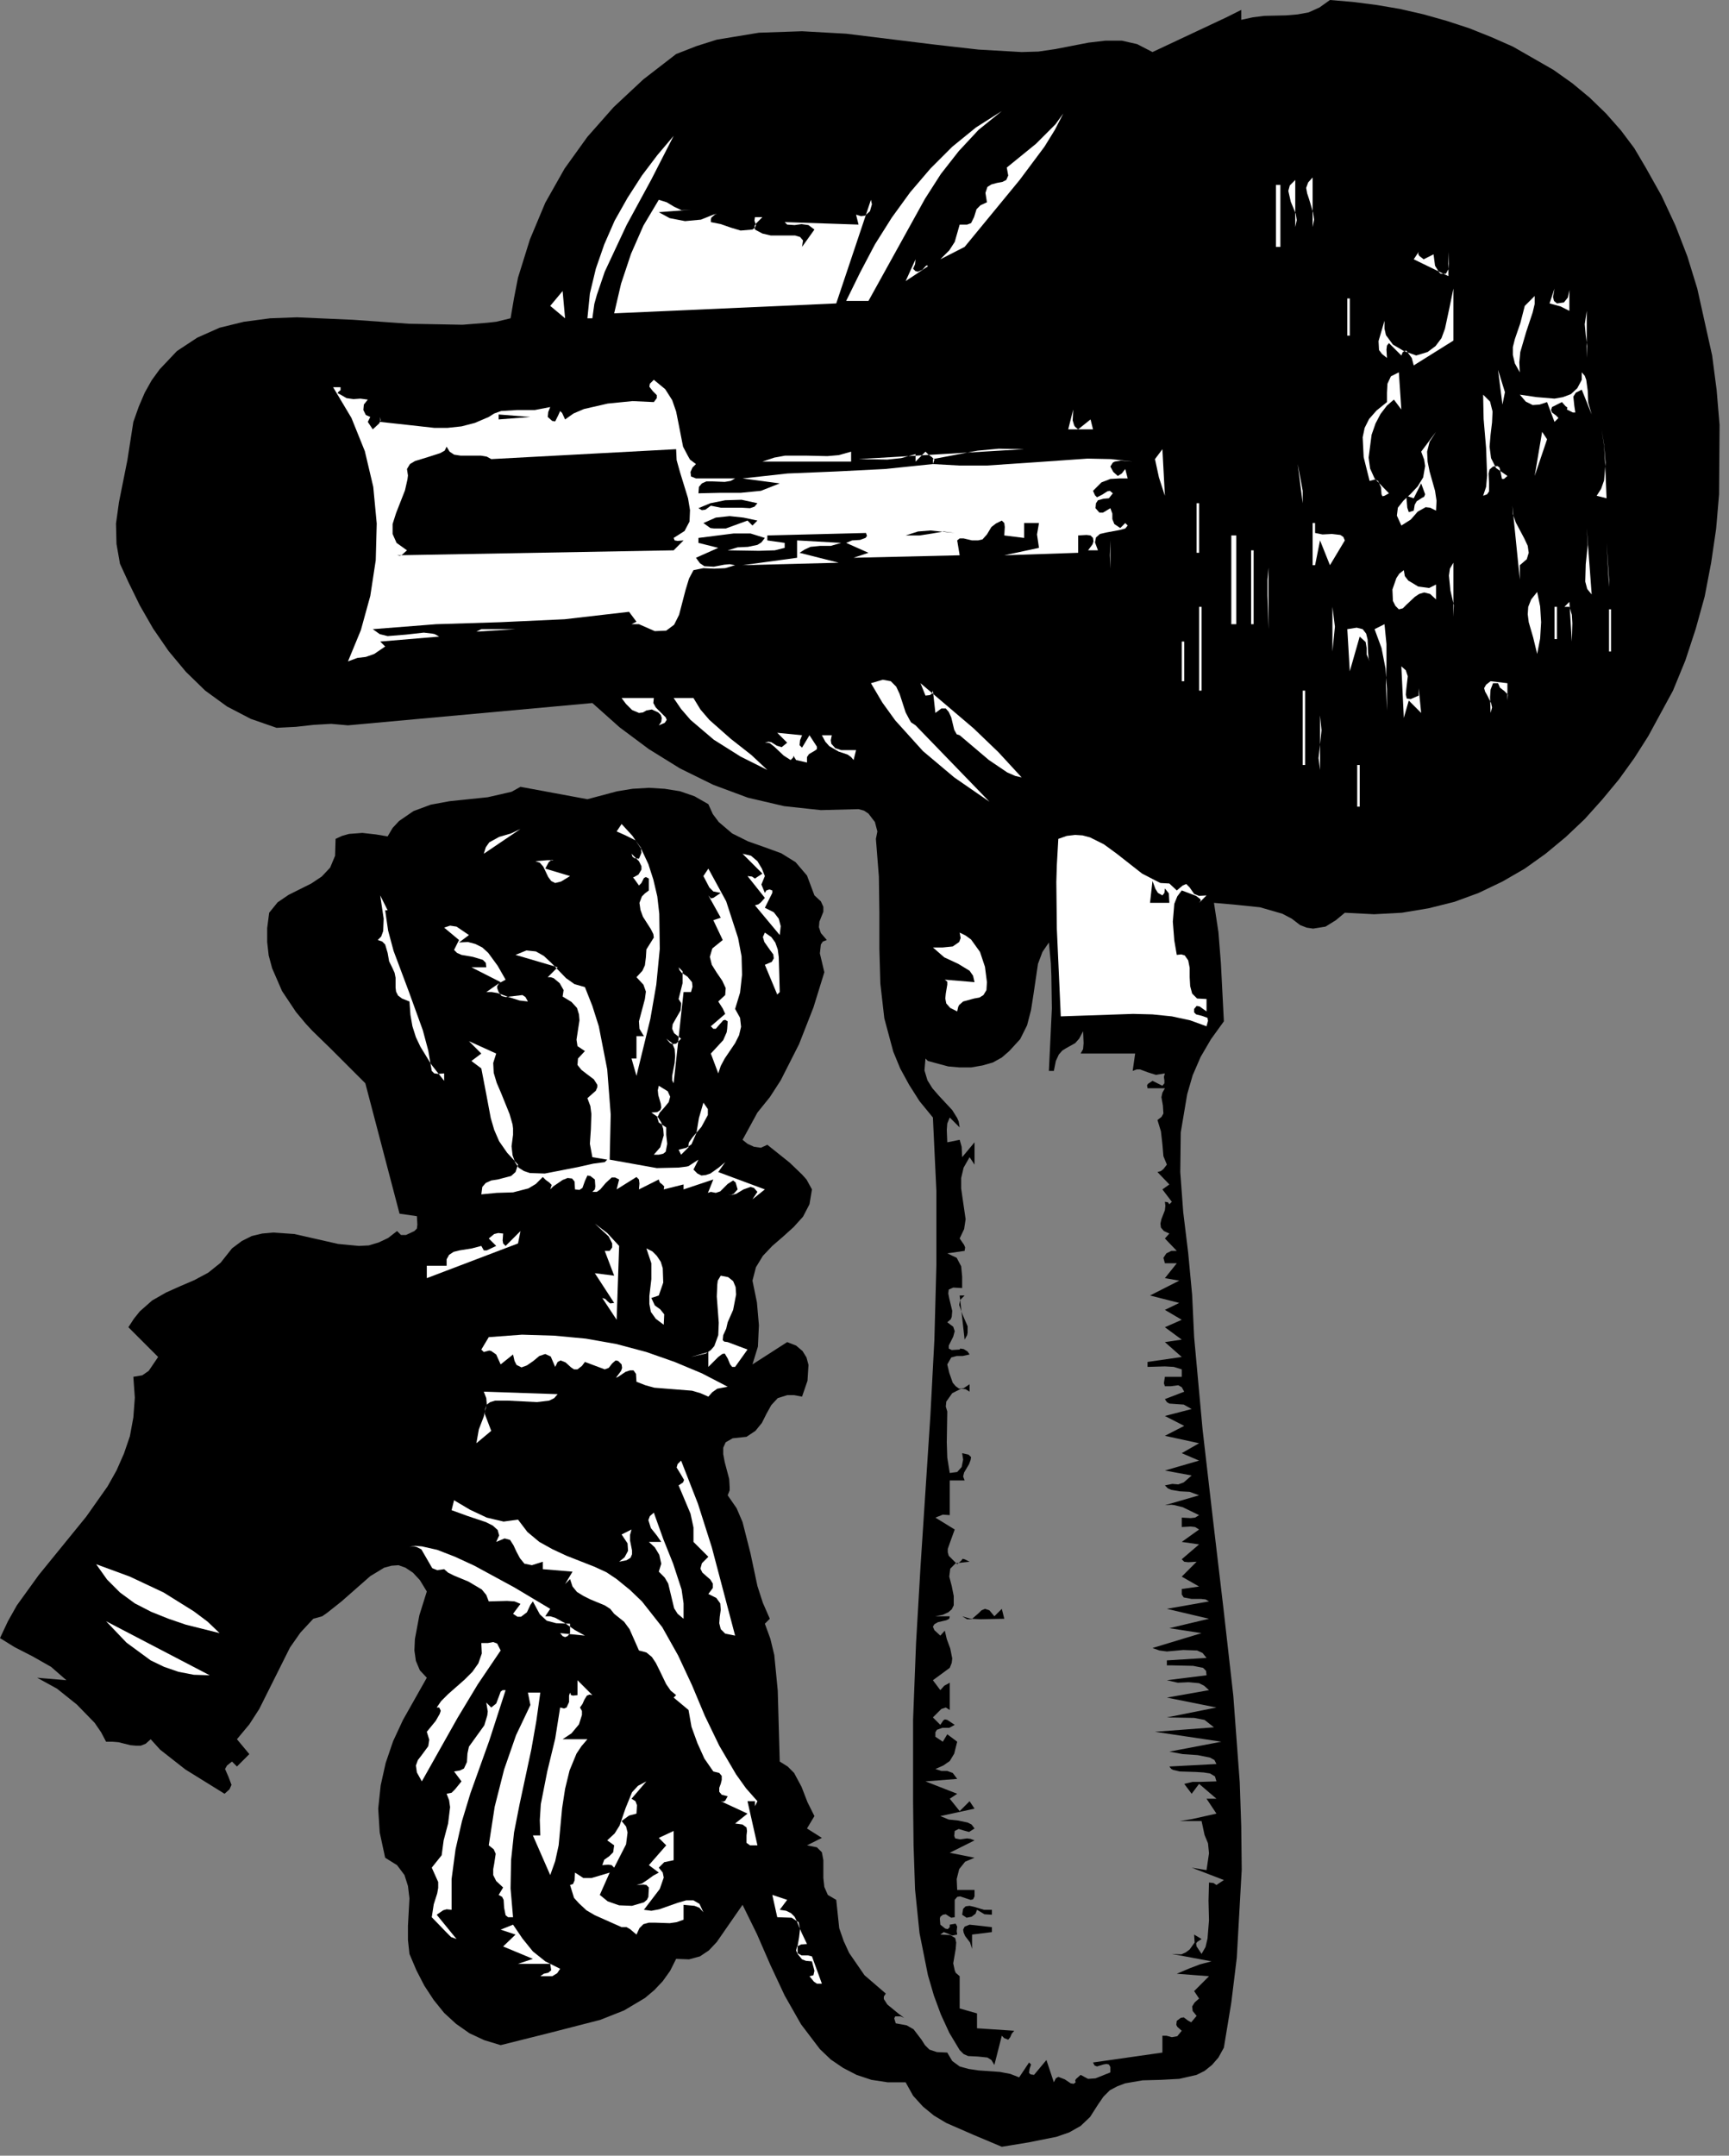 <?xml version="1.0" encoding="UTF-8" standalone="no"?>
<svg
   xmlns:dc="http://purl.org/dc/elements/1.1/"
   xmlns:cc="http://creativecommons.org/ns#"
   xmlns:rdf="http://www.w3.org/1999/02/22-rdf-syntax-ns#"
   xmlns:svg="http://www.w3.org/2000/svg"
   xmlns="http://www.w3.org/2000/svg"
   xmlns:sodipodi="http://sodipodi.sourceforge.net/DTD/sodipodi-0.dtd"
   xmlns:inkscape="http://www.inkscape.org/namespaces/inkscape"
   version="1.0"
   width="61.507mm"
   height="76.676mm"
   id="svg228"
   sodipodi:docname="CC002989.WMF">
  <rect width="100%" height="100%" fill="#808080" stroke="none"/>
  <sodipodi:namedview
     pagecolor="#ffffff"
     bordercolor="#666666"
     borderopacity="1"
     objecttolerance="10"
     gridtolerance="10"
     guidetolerance="10"
     inkscape:pageopacity="0"
     inkscape:pageshadow="2"
     inkscape:window-width="640"
     inkscape:window-height="480"
     id="namedview230" />
  <defs
     id="defs6">
    <clipPath
       clipPathUnits="userSpaceOnUse"
       id="clipWmfPath1">
      <path
         d="M 0,0 L 232.333,0 L 232.333,289.667 L 0,289.667 z"
         id="path2" />
    </clipPath>
    <pattern
       id="WMFhbasepattern"
       patternUnits="userSpaceOnUse"
       width="6"
       height="6"
       x="0"
       y="0" />
  </defs>
  <path
     style="fill:#000000;fill-rule:nonzero;fill-opacity:1;stroke:none;"
     clip-path="url(#clipWmfPath1)"
     d="  M 221.27,22.528   L 223.403,26.327   L 225.269,30.326   L 226.868,34.459   L 228.201,38.791   L 230.201,47.789   L 230.8,52.388   L 231.2,57.12   L 231.134,66.451   L 230.734,71.117   L 230.067,75.649   L 229.201,80.182   L 228.001,84.514   L 226.602,88.78   L 224.935,92.845   L 221.603,98.977   L 219.737,101.91   L 217.671,104.776   L 215.405,107.509   L 213.072,110.108   L 210.54,112.507   L 207.807,114.774   L 205.008,116.773   L 202.009,118.506   L 198.81,120.039   L 195.544,121.239   L 192.078,122.105   L 188.479,122.705   L 184.747,122.905   L 180.815,122.705   L 179.615,123.705   L 178.216,124.571   L 176.549,124.838   L 175.683,124.705   L 174.817,124.371   L 173.684,123.505   L 172.417,122.838   L 169.418,121.972   L 166.219,121.639   L 163.22,121.372   L 163.82,125.305   L 164.153,129.504   L 164.553,137.302   L 162.82,139.701   L 161.42,142.101   L 160.354,144.567   L 159.621,147.099   L 158.754,152.232   L 158.688,157.564   L 159.088,162.963   L 159.754,168.428   L 160.287,174.093   L 160.554,179.759   L 161.687,192.156   L 163.087,204.286   L 164.486,216.15   L 165.819,227.948   L 166.686,239.612   L 166.885,245.477   L 166.952,251.342   L 166.286,263.206   L 165.553,269.205   L 164.553,275.27   L 163.82,276.603   L 162.953,277.603   L 161.954,278.403   L 160.887,278.936   L 158.555,279.469   L 156.089,279.602   L 153.623,279.669   L 151.29,280.069   L 150.224,280.469   L 149.224,281.002   L 148.357,281.868   L 147.624,282.935   L 146.558,284.601   L 145.292,285.801   L 143.759,286.667   L 142.026,287.267   L 138.36,288   L 134.695,288.6   L 130.896,287.001   L 127.23,285.401   L 125.564,284.401   L 124.098,283.202   L 122.765,281.735   L 121.765,279.936   L 119.366,279.936   L 117.166,279.602   L 115.167,278.936   L 113.367,278.003   L 111.701,276.87   L 110.235,275.47   L 107.702,272.137   L 105.503,268.272   L 103.57,264.139   L 101.771,260.007   L 99.838,256.074   L 98.172,258.474   L 96.372,261.073   L 95.306,262.206   L 94.106,263.006   L 92.64,263.406   L 90.907,263.339   L 90.107,264.939   L 89.108,266.339   L 87.975,267.538   L 86.708,268.605   L 83.909,270.271   L 80.71,271.538   L 73.979,273.27   L 67.314,274.937   L 65.115,274.27   L 63.115,273.337   L 61.316,272.071   L 59.716,270.604   L 58.317,268.871   L 57.05,266.939   L 55.984,264.872   L 55.051,262.673   L 54.851,260.807   L 54.851,258.874   L 55.051,255.208   L 54.851,253.542   L 54.384,252.075   L 53.385,250.742   L 51.785,249.743   L 51.052,246.343   L 50.852,243.144   L 51.185,240.011   L 51.852,237.012   L 52.852,234.079   L 54.184,231.213   L 57.384,225.548   L 56.45,224.548   L 55.917,223.282   L 55.717,221.882   L 55.784,220.349   L 56.384,217.15   L 57.384,213.951   L 56.45,212.418   L 55.517,211.418   L 54.518,210.752   L 53.585,210.418   L 52.652,210.485   L 51.652,210.752   L 49.786,211.885   L 45.92,215.284   L 43.987,216.817   L 43.321,217.283   L 42.121,217.617   L 40.388,219.483   L 38.989,221.482   L 36.923,225.615   L 34.857,229.747   L 33.524,231.813   L 31.858,233.813   L 33.524,235.812   L 31.858,237.479   L 31.191,236.812   L 30.525,237.345   L 30.258,237.812   L 30.725,238.878   L 31.124,239.945   L 30.858,240.545   L 30.191,241.145   L 24.926,237.879   L 22.46,235.946   L 21.527,235.213   L 20.261,233.813   L 19.594,234.413   L 18.928,234.679   L 18.261,234.679   L 17.528,234.613   L 15.929,234.213   L 15.129,234.146   L 14.263,234.146   L 13.596,232.88   L 12.73,231.613   L 10.33,229.147   L 7.664,227.014   L 4.999,225.548   L 8.931,225.881   L 6.865,224.082   L 4.399,222.682   L 1.933,221.416   L 0,220.216   L 1.066,217.95   L 2.266,215.817   L 5.199,211.751   L 11.597,203.886   L 14.463,199.821   L 15.662,197.688   L 16.662,195.422   L 17.462,193.089   L 17.928,190.556   L 18.128,187.89   L 17.928,185.091   L 19.128,184.891   L 19.994,184.291   L 21.261,182.425   L 17.262,178.426   L 17.995,177.293   L 18.795,176.293   L 20.461,174.826   L 22.327,173.76   L 24.26,172.894   L 26.126,172.094   L 27.992,171.094   L 29.658,169.761   L 31.191,167.828   L 32.524,166.828   L 33.857,166.162   L 35.257,165.829   L 36.723,165.695   L 39.589,165.895   L 42.521,166.562   L 45.454,167.228   L 48.253,167.495   L 49.586,167.428   L 50.919,167.028   L 52.185,166.428   L 53.385,165.495   L 53.918,166.028   L 54.584,166.028   L 55.717,165.495   L 56.051,165.162   L 56.117,164.629   L 56.051,163.496   L 53.718,163.162   L 49.119,145.633   L 44.454,140.968   L 41.988,138.568   L 41.122,137.635   L 39.789,136.035   L 37.922,133.236   L 36.59,130.17   L 36.123,128.437   L 35.923,126.638   L 35.923,124.771   L 36.19,122.705   L 37.323,121.305   L 38.789,120.306   L 41.855,118.773   L 43.254,117.84   L 44.387,116.64   L 45.054,115.04   L 45.12,112.774   L 45.987,112.374   L 46.92,112.108   L 48.719,111.974   L 50.519,112.174   L 52.118,112.441   L 52.785,111.308   L 53.651,110.375   L 55.584,109.042   L 57.917,108.175   L 60.449,107.709   L 65.581,107.175   L 67.914,106.642   L 68.78,106.442   L 69.98,105.776   L 78.977,107.442   L 82.976,106.376   L 85.042,106.042   L 87.242,105.909   L 89.374,106.042   L 91.44,106.376   L 93.373,107.042   L 95.239,108.108   L 95.839,109.441   L 96.639,110.508   L 98.438,112.041   L 100.571,113.107   L 102.837,113.907   L 105.037,114.707   L 106.969,115.907   L 108.502,117.706   L 109.502,120.372   L 110.368,121.172   L 110.702,121.905   L 110.702,122.572   L 110.435,123.238   L 110.168,123.905   L 110.102,124.638   L 110.368,125.438   L 111.168,126.371   L 110.635,126.571   L 110.368,126.971   L 110.235,128.171   L 110.835,130.703   L 109.369,135.435   L 107.436,140.368   L 104.97,145.233   L 103.504,147.499   L 101.837,149.566   L 99.838,153.231   L 100.504,153.765   L 101.371,154.165   L 102.304,154.298   L 103.17,153.898   L 106.17,156.297   L 107.836,157.897   L 108.436,158.564   L 109.169,159.897   L 108.835,161.896   L 107.969,163.562   L 106.703,164.962   L 105.303,166.228   L 103.837,167.495   L 102.571,168.828   L 101.638,170.361   L 101.171,172.16   L 101.771,175.093   L 102.037,178.159   L 101.904,181.025   L 101.171,183.424   L 105.836,180.425   L 107.036,180.892   L 107.902,181.625   L 108.436,182.491   L 108.702,183.491   L 108.569,185.624   L 107.836,187.757   L 106.769,187.557   L 105.836,187.557   L 104.57,187.957   L 103.704,188.89   L 103.037,190.09   L 102.437,191.289   L 101.571,192.356   L 100.371,193.156   L 98.505,193.356   L 97.572,193.889   L 97.239,194.622   L 97.239,195.488   L 97.439,196.555   L 98.039,198.821   L 98.105,199.954   L 98.105,200.354   L 97.839,201.02   L 99.038,202.753   L 99.838,204.62   L 100.904,208.819   L 101.837,213.218   L 102.571,215.484   L 103.504,217.617   L 102.837,218.283   L 103.57,220.283   L 104.103,222.482   L 104.57,227.281   L 104.837,236.812   L 105.903,237.479   L 106.769,238.345   L 107.769,240.211   L 108.569,242.278   L 109.502,244.144   L 108.502,245.81   L 110.502,247.076   L 108.502,248.076   L 109.835,248.343   L 110.502,249.009   L 110.702,250.076   L 110.702,251.276   L 110.702,252.475   L 110.835,253.675   L 111.301,254.741   L 112.434,255.408   L 112.834,259.207   L 113.434,260.94   L 114.167,262.54   L 116.233,265.539   L 119.099,268.005   L 118.833,268.405   L 118.833,268.738   L 119.299,269.471   L 120.765,270.671   L 121.565,271.271   L 121.099,271.071   L 120.365,271.071   L 120.232,271.338   L 120.432,272.004   L 121.898,272.271   L 122.831,272.804   L 123.898,274.204   L 124.364,274.937   L 124.964,275.537   L 125.964,275.87   L 127.363,275.937   L 128.03,277.07   L 129.03,277.803   L 130.229,278.136   L 131.562,278.336   L 134.428,278.536   L 135.828,278.803   L 137.027,279.269   L 138.36,277.27   L 138.627,277.536   L 138.427,278.136   L 138.36,278.669   L 138.56,278.869   L 139.027,278.936   L 140.693,276.936   L 141.693,279.936   L 141.959,279.402   L 142.293,279.202   L 143.159,279.536   L 143.959,280.069   L 144.359,280.136   L 144.625,279.936   L 144.559,279.669   L 144.692,279.469   L 145.292,278.936   L 146.291,279.469   L 147.291,279.402   L 149.291,278.603   L 149.291,277.869   L 149.091,277.536   L 148.757,277.469   L 148.357,277.536   L 147.491,277.803   L 147.158,277.669   L 146.958,277.27   L 156.288,275.937   L 156.288,273.67   L 156.822,273.67   L 157.555,273.87   L 158.288,273.737   L 158.888,273.004   L 158.288,272.471   L 158.155,272.204   L 158.221,271.671   L 158.754,271.271   L 159.154,271.204   L 159.688,271.604   L 160.154,271.871   L 160.887,271.004   L 160.354,270.338   L 160.287,269.738   L 160.621,269.205   L 161.22,268.672   L 160.554,267.672   L 162.553,265.672   L 158.221,265.339   L 159.954,264.606   L 161.354,264.073   L 162.887,263.673   L 157.555,262.673   L 158.821,262.74   L 159.421,262.473   L 159.954,262.073   L 160.621,261.14   L 160.554,260.073   L 161.554,260.673   L 160.954,261.073   L 160.821,261.273   L 160.887,261.673   L 161.554,262.673   L 162.087,261.74   L 162.353,260.607   L 162.553,258.141   L 162.487,255.541   L 162.553,253.075   L 163.153,253.142   L 163.553,253.408   L 164.553,252.742   L 160.221,251.076   L 162.22,251.409   L 162.553,249.143   L 162.42,247.81   L 161.954,246.677   L 161.554,244.81   L 157.222,244.81   L 158.621,244.81   L 160.287,244.544   L 163.553,243.811   L 162.22,241.811   L 163.553,241.811   L 161.22,239.811   L 160.221,241.145   L 159.221,239.811   L 160.354,239.545   L 161.42,239.545   L 163.553,239.478   L 163.353,238.812   L 162.687,238.412   L 161.82,238.279   L 160.754,238.212   L 158.621,238.145   L 157.755,237.945   L 157.488,237.812   L 157.222,237.479   L 163.553,237.145   L 163.286,236.612   L 162.687,236.279   L 161.02,235.946   L 159.021,235.812   L 157.222,235.479   L 164.22,234.146   L 155.289,232.813   L 163.22,232.213   L 161.954,231.213   L 160.554,230.947   L 156.888,230.88   L 163.553,229.547   L 156.888,228.214   L 162.553,227.214   L 161.887,226.615   L 161.22,226.281   L 159.821,226.148   L 158.355,226.215   L 156.888,225.881   L 162.22,225.215   L 162.153,224.615   L 161.754,224.215   L 160.421,223.948   L 157.555,223.882   L 156.888,223.882   L 156.888,223.215   L 162.22,222.882   L 161.687,222.216   L 160.954,221.882   L 159.088,221.816   L 156.888,222.016   L 155.889,221.882   L 154.956,221.549   L 161.554,219.549   L 157.222,218.883   L 162.553,217.617   L 156.888,216.284   L 162.553,215.284   L 162.087,215.017   L 161.487,214.951   L 160.221,214.951   L 159.154,214.751   L 158.888,214.351   L 158.888,213.618   L 161.22,213.284   L 158.888,211.951   L 160.887,209.952   L 159.754,210.018   L 159.221,209.952   L 158.888,209.618   L 161.22,207.619   L 158.888,207.286   L 161.22,205.619   L 160.687,205.286   L 160.087,205.219   L 158.888,205.286   L 158.888,204.02   L 160.087,204.086   L 160.687,204.02   L 161.22,203.686   L 159.021,202.62   L 157.955,202.353   L 157.488,202.287   L 156.622,202.353   L 161.22,201.02   L 159.954,200.554   L 158.621,200.487   L 157.488,200.287   L 157.022,200.087   L 156.622,199.687   L 157.621,199.487   L 158.421,199.554   L 159.154,199.287   L 160.221,198.354   L 156.622,197.688   L 161.22,196.355   L 158.888,195.355   L 161.22,194.022   L 156.622,193.022   L 159.221,191.689   L 156.622,190.356   L 160.221,189.423   L 159.154,188.823   L 158.155,188.757   L 157.222,188.69   L 156.888,188.49   L 156.622,188.09   L 159.221,187.09   L 158.888,186.49   L 158.421,186.224   L 157.422,186.357   L 156.622,186.357   L 156.488,185.957   L 156.622,185.091   L 158.888,185.091   L 158.888,184.091   L 157.821,183.758   L 156.622,183.691   L 154.289,183.758   L 154.289,183.091   L 158.888,182.425   L 156.622,180.425   L 158.888,180.092   L 156.622,178.426   L 158.888,177.426   L 156.622,176.093   L 158.555,175.16   L 154.622,174.16   L 158.555,172.16   L 156.622,171.827   L 158.221,169.828   L 156.622,169.828   L 156.422,169.094   L 156.822,168.495   L 157.488,168.161   L 158.221,168.161   L 156.622,166.495   L 157.222,165.829   L 156.488,165.495   L 156.089,165.029   L 156.022,164.495   L 156.155,163.896   L 156.622,162.696   L 156.688,162.096   L 156.622,161.563   L 157.022,161.629   L 157.222,161.896   L 157.555,161.563   L 156.288,159.897   L 157.222,159.23   L 155.622,157.564   L 156.089,157.43   L 156.422,157.164   L 156.888,156.564   L 156.422,155.431   L 156.288,153.831   L 156.089,152.098   L 155.622,150.565   L 156.155,150.165   L 156.422,149.699   L 156.355,148.632   L 156.155,147.499   L 156.288,146.9   L 156.622,146.3   L 154.289,146.3   L 154.222,145.9   L 154.356,145.7   L 154.956,145.3   L 156.288,145.966   L 156.555,145.633   L 156.555,145.233   L 156.488,144.767   L 156.622,144.3   L 155.422,144.5   L 154.356,144.167   L 153.289,143.767   L 152.823,143.767   L 152.29,143.967   L 152.623,141.634   L 145.292,141.634   L 145.625,141.034   L 145.692,140.234   L 145.625,138.635   L 145.092,139.635   L 144.559,140.234   L 143.359,140.901   L 142.826,141.234   L 142.359,141.767   L 141.959,142.634   L 141.693,143.967   L 141.026,143.967   L 141.426,135.569   L 141.359,131.17   L 141.293,129.504   L 141.026,126.704   L 140.16,127.971   L 139.56,129.57   L 138.96,133.636   L 138.627,135.769   L 138.094,137.835   L 137.161,139.701   L 135.694,141.301   L 134.695,142.167   L 133.495,142.834   L 132.095,143.234   L 130.563,143.5   L 129.03,143.5   L 127.497,143.367   L 124.764,142.634   L 124.431,142.301   L 124.298,143.9   L 124.698,145.233   L 125.364,146.3   L 126.23,147.299   L 128.03,149.232   L 128.696,150.299   L 128.896,150.765   L 129.03,151.565   L 127.697,150.232   L 127.363,151.032   L 127.297,151.898   L 127.363,153.565   L 129.03,153.231   L 129.296,154.165   L 129.363,155.564   L 131.029,153.565   L 131.029,156.564   L 130.363,155.564   L 129.563,156.964   L 129.23,158.364   L 129.23,159.763   L 129.43,161.163   L 129.829,163.896   L 129.629,165.229   L 129.03,166.495   L 129.629,167.361   L 129.763,167.695   L 129.696,168.161   L 127.363,168.495   L 128.63,169.094   L 129.23,170.227   L 129.363,171.627   L 129.363,173.16   L 128.163,173.094   L 127.563,173.36   L 127.497,173.893   L 127.63,174.56   L 128.03,176.226   L 127.963,177.026   L 127.83,177.359   L 127.363,177.759   L 128.163,178.359   L 128.363,178.959   L 128.163,179.692   L 127.83,180.358   L 127.563,180.892   L 127.563,181.292   L 127.963,181.492   L 129.03,181.425   L 129.096,181.292   L 129.563,181.358   L 130.096,181.692   L 130.363,182.091   L 129.43,182.291   L 128.63,182.291   L 127.897,182.491   L 127.363,183.424   L 127.63,184.558   L 128.097,185.891   L 128.496,186.357   L 128.963,186.69   L 129.563,186.624   L 130.363,186.091   L 130.363,187.09   L 129.829,186.757   L 129.23,186.69   L 128.03,187.29   L 127.23,188.423   L 127.164,189.09   L 127.363,189.756   L 127.297,193.889   L 127.363,195.955   L 127.697,198.021   L 128.696,197.888   L 129.296,197.221   L 129.496,196.222   L 129.363,195.355   L 130.229,195.555   L 130.563,195.888   L 130.496,196.288   L 130.296,196.821   L 129.629,197.954   L 129.496,198.488   L 129.696,199.021   L 127.697,199.021   L 127.697,203.686   L 126.764,203.62   L 125.764,204.02   L 128.363,205.619   L 127.83,207.086   L 127.43,208.219   L 127.43,208.685   L 127.563,209.152   L 128.696,210.285   L 129.23,209.818   L 129.43,209.552   L 129.696,209.618   L 130.363,209.952   L 128.496,210.152   L 127.763,210.885   L 127.63,211.951   L 127.963,213.218   L 128.23,214.551   L 128.23,215.817   L 127.963,216.35   L 127.497,216.75   L 126.764,217.083   L 125.764,217.283   L 127.697,217.283   L 127.63,217.617   L 127.23,217.817   L 126.097,218.083   L 125.631,218.35   L 125.431,218.683   L 125.631,219.15   L 126.43,219.883   L 127.03,219.216   L 127.297,220.349   L 127.763,221.616   L 128.03,222.949   L 127.963,223.549   L 127.697,224.215   L 125.431,225.881   L 126.43,227.214   L 126.964,226.615   L 127.697,226.215   L 127.697,229.88   L 127.164,229.547   L 126.564,229.747   L 125.431,230.88   L 126.43,231.88   L 126.83,231.28   L 127.03,231.147   L 127.363,231.213   L 128.363,231.88   L 127.63,232.28   L 126.697,232.28   L 125.964,232.546   L 125.764,232.88   L 125.764,233.48   L 126.764,234.146   L 127.363,233.146   L 128.696,234.146   L 128.297,235.746   L 127.697,236.746   L 126.83,237.345   L 125.764,237.812   L 126.564,238.079   L 127.363,238.079   L 128.097,238.345   L 128.696,239.145   L 124.431,239.478   L 128.696,241.145   L 127.697,241.811   L 129.03,243.477   L 130.363,242.144   L 131.029,243.144   L 126.43,244.144   L 127.563,244.61   L 128.83,244.744   L 130.096,245.01   L 130.629,245.277   L 131.029,245.81   L 130.296,246.277   L 129.563,246.077   L 128.896,245.877   L 128.363,246.143   L 128.297,246.81   L 128.43,247.143   L 129.096,247.276   L 130.029,247.143   L 130.496,247.21   L 131.029,247.41   L 127.697,249.076   L 131.029,249.743   L 129.763,250.276   L 128.963,251.276   L 128.63,252.609   L 128.696,254.075   L 131.029,254.075   L 131.029,254.941   L 130.829,255.341   L 130.496,255.408   L 130.096,255.275   L 129.096,254.941   L 128.696,255.008   L 128.363,255.408   L 128.363,257.741   L 127.897,257.807   L 127.563,257.607   L 127.164,257.341   L 126.764,257.407   L 126.43,257.674   L 126.364,257.941   L 126.43,258.74   L 127.097,259.274   L 127.43,259.34   L 127.697,259.074   L 127.697,258.74   L 128.496,258.607   L 128.696,259.007   L 128.63,259.607   L 128.696,260.073   L 128.03,260.207   L 127.43,259.94   L 126.897,259.74   L 126.43,260.073   L 127.763,260.14   L 128.43,260.54   L 128.563,261.14   L 128.496,262.006   L 128.163,263.939   L 128.363,264.872   L 128.496,265.206   L 129.03,265.672   L 129.03,270.005   L 131.362,270.671   L 131.362,272.671   L 136.361,273.004   L 136.028,273.404   L 135.828,273.87   L 135.561,274.204   L 135.028,274.004   L 134.695,273.67   L 133.695,277.603   L 133.295,276.936   L 132.762,276.603   L 131.496,276.47   L 130.163,276.403   L 129.563,276.136   L 129.03,275.603   L 127.63,273.27   L 126.497,270.804   L 125.564,268.272   L 124.764,265.539   L 123.631,259.874   L 123.031,254.008   L 122.831,248.076   L 122.765,242.211   L 122.765,231.213   L 123.165,220.883   L 123.764,210.618   L 125.097,190.223   L 125.631,180.092   L 125.897,170.094   L 125.897,160.096   L 125.431,150.232   L 123.631,148.033   L 122.232,145.833   L 121.032,143.634   L 120.099,141.367   L 118.899,136.902   L 118.366,132.236   L 118.233,127.571   L 118.233,122.705   L 118.166,117.84   L 117.766,112.774   L 117.966,111.774   L 117.633,110.508   L 116.766,109.375   L 116.167,108.975   L 115.434,108.775   L 110.368,108.908   L 105.436,108.375   L 100.571,107.242   L 95.906,105.509   L 91.44,103.31   L 87.242,100.71   L 83.309,97.778   L 79.644,94.512   L 46.787,97.511   L 44.521,97.311   L 42.188,97.444   L 39.789,97.711   L 37.189,97.844   L 33.724,96.644   L 30.525,94.978   L 27.592,92.845   L 24.993,90.313   L 22.66,87.513   L 20.594,84.514   L 18.795,81.381   L 17.262,78.249   L 16.129,75.783   L 15.662,73.117   L 15.596,70.384   L 15.995,67.518   L 17.128,61.852   L 17.928,56.72   L 18.661,54.654   L 19.461,52.788   L 20.394,51.122   L 21.461,49.655   L 23.793,47.189   L 26.526,45.39   L 29.525,44.057   L 32.791,43.257   L 36.323,42.79   L 39.922,42.657   L 47.453,42.99   L 54.984,43.523   L 62.182,43.657   L 65.515,43.39   L 66.714,43.257   L 68.647,42.79   L 69.114,40.057   L 69.647,37.325   L 71.246,32.193   L 73.312,27.26   L 75.912,22.661   L 78.977,18.396   L 82.51,14.397   L 86.509,10.664   L 90.907,7.265   L 93.64,6.199   L 96.372,5.332   L 102.037,4.399   L 107.836,4.199   L 113.767,4.532   L 125.697,5.999   L 131.562,6.665   L 137.361,6.998   L 139.627,6.932   L 141.893,6.598   L 146.358,5.732   L 148.624,5.465   L 150.823,5.465   L 152.889,5.932   L 154.956,6.998   L 164.886,2.333   L 166.885,1.333   L 166.885,2.666   L 168.418,2.333   L 169.951,2.133   L 172.95,2.066   L 174.483,1.933   L 175.95,1.666   L 177.416,1   L 178.815,0   L 181.948,0.267   L 185.08,0.667   L 188.213,1.2   L 191.412,1.933   L 194.478,2.799   L 197.543,3.799   L 200.542,4.999   L 203.408,6.265   L 208.873,9.398   L 211.406,11.197   L 213.739,13.13   L 215.938,15.263   L 217.937,17.529   L 219.737,19.929   L 221.27,22.528  z "
     id="path8" />
  <path
     style="fill:#ffffff;fill-rule:nonzero;fill-opacity:1;stroke:none;"
     clip-path="url(#clipWmfPath1)"
     d="  M 134.695,14.93   L 131.562,17.463   L 128.896,20.329   L 126.497,23.395   L 124.364,26.727   L 120.565,33.592   L 116.766,40.457   L 113.767,40.457   L 115.633,36.658   L 117.633,32.859   L 119.899,29.26   L 122.365,25.861   L 125.097,22.661   L 128.03,19.729   L 131.229,17.129   L 134.695,14.93  z "
     id="path10" />
  <path
     style="fill:#ffffff;fill-rule:nonzero;fill-opacity:1;stroke:none;"
     clip-path="url(#clipWmfPath1)"
     d="  M 129.696,33.192   L 126.43,34.859   L 127.63,33.659   L 128.363,32.526   L 129.03,30.193   L 130.029,30.193   L 130.563,29.993   L 130.962,29.193   L 131.296,28.127   L 131.829,27.594   L 132.695,27.194   L 132.495,25.927   L 132.762,25.128   L 133.295,24.794   L 134.028,24.594   L 134.761,24.461   L 135.295,24.194   L 135.561,23.595   L 135.361,22.528   L 139.293,19.329   L 141.16,17.463   L 141.893,16.729   L 142.959,15.263   L 141.826,17.463   L 140.426,19.729   L 137.094,24.194   L 129.696,33.192  z "
     id="path12" />
  <path
     style="fill:#ffffff;fill-rule:nonzero;fill-opacity:1;stroke:none;"
     clip-path="url(#clipWmfPath1)"
     d="  M 79.644,42.79   L 78.977,42.79   L 79.311,39.458   L 80.11,36.125   L 81.243,32.859   L 82.643,29.66   L 84.376,26.594   L 86.309,23.595   L 88.375,20.862   L 90.574,18.262   L 87.575,24.128   L 84.243,30.26   L 81.31,36.525   L 80.244,39.658   L 79.91,40.857   L 79.644,42.79  z "
     id="path14" />
  <path
     style="fill:#ffffff;fill-rule:nonzero;fill-opacity:1;stroke:none;"
     clip-path="url(#clipWmfPath1)"
     d="  M 176.483,30.526   L 176.683,29.527   L 176.549,28.593   L 176.016,26.794   L 175.75,25.994   L 175.616,25.261   L 175.883,24.528   L 176.483,23.861   L 176.483,30.526  z "
     id="path16" />
  <path
     style="fill:#ffffff;fill-rule:nonzero;fill-opacity:1;stroke:none;"
     clip-path="url(#clipWmfPath1)"
     d="  M 174.15,30.526   L 174.35,29.593   L 174.217,28.727   L 173.55,27.127   L 173.217,25.661   L 173.417,24.928   L 174.15,24.194   L 174.15,30.526  z "
     id="path18" />
  <path
     style="fill:#ffffff;fill-rule:nonzero;fill-opacity:1;stroke:none;"
     clip-path="url(#clipWmfPath1)"
     d="  M 171.551,24.861   L 172.151,24.861   L 172.151,33.192   L 171.551,33.192   L 171.551,24.861  z "
     id="path20" />
  <path
     style="fill:#ffffff;fill-rule:nonzero;fill-opacity:1;stroke:none;"
     clip-path="url(#clipWmfPath1)"
     d="  M 92.907,28.194   L 88.575,28.527   L 90.041,29.327   L 92.107,29.726   L 94.24,29.527   L 95.906,28.86   L 96.372,28.727   L 96.106,28.86   L 95.639,29.26   L 95.573,29.527   L 95.573,29.86   L 96.906,30.126   L 98.238,30.593   L 99.571,30.993   L 101.171,30.86   L 101.504,30.593   L 101.638,30.26   L 101.438,29.66   L 101.504,29.193   L 102.504,29.193   L 101.638,30.06   L 101.438,30.393   L 101.504,30.86   L 102.504,31.393   L 103.637,31.659   L 105.903,31.659   L 106.903,31.659   L 107.569,31.859   L 107.969,32.326   L 107.836,33.192   L 109.502,30.86   L 108.702,30.26   L 107.769,30.126   L 106.836,30.26   L 105.836,30.193   L 105.503,29.86   L 115.434,30.193   L 115.1,28.86   L 115.767,29.06   L 116.3,28.993   L 116.966,28.393   L 117.233,27.46   L 117.1,26.86   L 112.434,40.791   L 82.576,42.124   L 83.509,38.125   L 84.842,34.125   L 86.509,30.326   L 88.575,26.86   L 89.641,27.194   L 90.641,27.794   L 91.64,28.26   L 92.907,28.194  z "
     id="path22" />
  <path
     style="fill:#ffffff;fill-rule:nonzero;fill-opacity:1;stroke:none;"
     clip-path="url(#clipWmfPath1)"
     d="  M 191.412,34.859   L 192.745,34.192   L 192.945,35.725   L 193.478,36.592   L 193.678,36.792   L 194.411,36.792   L 194.744,36.192   L 194.811,35.459   L 194.744,33.859   L 194.744,37.125   L 190.079,34.859   L 190.745,33.859   L 190.679,34.125   L 190.812,34.392   L 191.412,34.859  z "
     id="path24" />
  <path
     style="fill:#ffffff;fill-rule:nonzero;fill-opacity:1;stroke:none;"
     clip-path="url(#clipWmfPath1)"
     d="  M 122.765,36.125   L 123.098,36.458   L 123.431,36.525   L 124.031,36.258   L 124.431,35.792   L 124.631,35.658   L 124.764,35.792   L 121.765,37.791   L 123.098,34.859   L 123.031,35.525   L 122.765,36.125  z "
     id="path26" />
  <path
     style="fill:#ffffff;fill-rule:nonzero;fill-opacity:1;stroke:none;"
     clip-path="url(#clipWmfPath1)"
     d="  M 211.006,41.79   L 209.806,41.191   L 208.34,40.791   L 209.007,38.791   L 208.807,39.924   L 208.94,40.457   L 209.34,40.791   L 210.273,40.657   L 210.806,39.991   L 211.006,38.991   L 211.006,38.125   L 211.006,41.79  z "
     id="path28" />
  <path
     style="fill:#ffffff;fill-rule:nonzero;fill-opacity:1;stroke:none;"
     clip-path="url(#clipWmfPath1)"
     d="  M 190.079,49.122   L 189.812,48.122   L 189.079,47.122   L 188.613,47.322   L 188.413,47.789   L 186.746,46.123   L 186.48,46.456   L 186.413,46.989   L 186.48,48.122   L 185.813,47.589   L 185.413,47.056   L 185.347,45.856   L 186.147,43.123   L 186.147,44.19   L 186.347,45.056   L 187.28,46.323   L 188.746,47.189   L 190.412,47.789   L 191.945,47.322   L 193.011,46.523   L 193.811,45.456   L 194.278,44.19   L 194.877,41.39   L 195.411,38.791   L 195.411,45.789   L 190.079,49.122  z "
     id="path30" />
  <path
     style="fill:#ffffff;fill-rule:nonzero;fill-opacity:1;stroke:none;"
     clip-path="url(#clipWmfPath1)"
     d="  M 73.979,41.124   L 75.645,39.124   L 75.978,42.79   L 73.979,41.124  z "
     id="path32" />
  <path
     style="fill:#ffffff;fill-rule:nonzero;fill-opacity:1;stroke:none;"
     clip-path="url(#clipWmfPath1)"
     d="  M 204.341,50.055   L 203.675,48.855   L 203.408,47.722   L 203.408,46.656   L 203.675,45.59   L 204.408,43.457   L 205.008,41.124   L 206.341,39.791   L 206.341,40.857   L 206.074,41.99   L 205.208,44.59   L 204.408,47.322   L 204.275,48.722   L 204.341,50.055  z "
     id="path34" />
  <path
     style="fill:#ffffff;fill-rule:nonzero;fill-opacity:1;stroke:none;"
     clip-path="url(#clipWmfPath1)"
     d="  M 181.148,40.124   L 181.481,40.124   L 181.481,45.123   L 181.148,45.123   L 181.148,40.124  z "
     id="path36" />
  <path
     style="fill:#ffffff;fill-rule:nonzero;fill-opacity:1;stroke:none;"
     clip-path="url(#clipWmfPath1)"
     d="  M 160.221,41.124   L 160.887,48.789   L 160.221,41.124  z "
     id="path38" />
  <path
     style="fill:#ffffff;fill-rule:nonzero;fill-opacity:1;stroke:none;"
     clip-path="url(#clipWmfPath1)"
     d="  M 213.339,48.122   L 213.405,46.523   L 213.206,45.056   L 213.072,43.59   L 213.339,41.79   L 213.339,48.122  z "
     id="path40" />
  <path
     style="fill:#ffffff;fill-rule:nonzero;fill-opacity:1;stroke:none;"
     clip-path="url(#clipWmfPath1)"
     d="  M 202.009,54.387   L 201.409,49.722   L 202.342,52.721   L 202.009,54.387  z "
     id="path42" />
  <path
     style="fill:#ffffff;fill-rule:nonzero;fill-opacity:1;stroke:none;"
     clip-path="url(#clipWmfPath1)"
     d="  M 187.413,53.721   L 186.48,54.521   L 185.613,55.654   L 184.947,56.92   L 184.414,58.453   L 184.014,61.519   L 184.214,62.986   L 184.814,64.319   L 186.746,66.318   L 186.147,66.651   L 185.88,66.718   L 185.747,66.451   L 185.68,65.518   L 185.28,64.652   L 184.88,64.452   L 184.147,64.652   L 183.347,61.453   L 183.214,58.786   L 183.481,57.52   L 184.081,56.32   L 185.08,55.187   L 186.48,54.054   L 186.48,52.788   L 186.546,51.588   L 187.013,50.588   L 188.079,50.055   L 188.413,55.054   L 187.413,53.721  z "
     id="path44" />
  <path
     style="fill:#ffffff;fill-rule:nonzero;fill-opacity:1;stroke:none;"
     clip-path="url(#clipWmfPath1)"
     d="  M 214.005,55.721   L 212.672,52.388   L 211.873,52.788   L 211.539,53.321   L 211.673,54.587   L 211.806,55.454   L 211.473,55.454   L 210.673,55.054   L 210.74,54.787   L 210.473,54.587   L 210.006,54.054   L 208.673,54.721   L 208.54,55.121   L 208.673,55.454   L 209.207,55.854   L 209.54,56.187   L 209.007,56.72   L 208.007,54.054   L 207.007,54.387   L 206.074,54.454   L 205.141,53.988   L 204.341,53.054   L 206.607,53.388   L 209.007,53.588   L 210.14,53.388   L 211.206,52.988   L 212.072,52.188   L 212.672,51.055   L 212.672,50.055   L 213.072,50.522   L 213.272,51.055   L 213.472,52.521   L 213.539,54.121   L 214.005,55.721  z "
     id="path46" />
  <path
     style="fill:#ffffff;fill-rule:nonzero;fill-opacity:1;stroke:none;"
     clip-path="url(#clipWmfPath1)"
     d="  M 93.573,62.386   L 93.107,62.852   L 92.84,63.452   L 92.907,64.052   L 93.573,64.319   L 98.838,64.319   L 98.238,64.652   L 97.439,64.785   L 95.773,64.718   L 94.973,64.718   L 94.373,64.985   L 93.973,65.452   L 93.906,66.318   L 96.772,66.251   L 99.571,66.251   L 102.304,65.985   L 104.837,64.985   L 99.838,64.319   L 105.903,63.652   L 112.368,63.385   L 118.966,63.052   L 125.431,62.386   L 125.631,61.786   L 125.297,61.453   L 124.831,61.119   L 124.431,60.719   L 123.098,62.052   L 123.098,61.053   L 121.165,61.586   L 119.299,61.786   L 115.434,61.719   L 137.694,60.386   L 134.295,60.319   L 131.429,60.586   L 125.431,61.719   L 125.431,62.386   L 129.03,62.586   L 132.629,62.586   L 139.56,62.119   L 146.225,61.652   L 149.357,61.719   L 152.29,62.052   L 150.69,61.919   L 149.89,62.052   L 149.624,62.186   L 149.291,62.719   L 149.69,63.452   L 150.29,63.985   L 150.823,63.652   L 151.29,63.052   L 151.623,64.319   L 150.49,64.319   L 149.291,64.385   L 148.091,64.852   L 146.958,65.985   L 147.224,66.585   L 147.491,66.851   L 148.157,66.518   L 148.891,66.051   L 149.224,65.985   L 149.624,66.318   L 149.091,66.985   L 148.357,67.051   L 147.624,67.251   L 147.358,67.651   L 147.291,68.318   L 147.824,68.917   L 148.291,68.917   L 149.291,68.318   L 149.557,69.051   L 149.557,69.784   L 149.824,70.45   L 150.623,70.984   L 151.29,70.317   L 151.623,70.65   L 151.29,71.05   L 150.557,71.25   L 148.757,71.584   L 147.891,71.783   L 147.358,72.25   L 147.224,72.917   L 147.624,73.983   L 146.291,73.983   L 146.891,73.183   L 147.024,72.783   L 146.958,72.317   L 146.625,71.983   L 146.091,71.917   L 144.958,71.983   L 144.958,74.316   L 135.028,74.649   L 139.693,73.65   L 139.427,71.85   L 139.693,70.317   L 137.694,70.317   L 137.694,72.317   L 135.028,71.983   L 135.095,70.85   L 135.028,70.317   L 134.695,69.984   L 133.895,70.384   L 133.295,70.85   L 132.695,71.85   L 132.095,72.517   L 131.496,72.65   L 130.696,72.65   L 129.563,72.383   L 129.03,72.383   L 128.696,72.65   L 129.03,74.649   L 114.767,74.983   L 116.766,74.316   L 113.767,72.983   L 114.567,72.65   L 115.633,72.583   L 116.367,72.317   L 116.567,72.05   L 116.433,71.65   L 103.17,71.983   L 103.17,72.65   L 105.503,72.983   L 105.503,73.65   L 104.17,73.983   L 102.037,74.05   L 97.839,73.983   L 99.172,73.583   L 100.571,73.516   L 101.837,73.25   L 102.371,72.917   L 102.837,72.317   L 100.904,71.717   L 98.638,71.717   L 93.906,72.317   L 93.906,72.983   L 96.572,73.65   L 93.573,74.983   L 94.106,75.716   L 94.706,76.116   L 95.972,76.182   L 97.372,75.916   L 98.105,75.849   L 98.838,75.983   L 97.505,76.382   L 96.039,76.449   L 94.573,76.382   L 93.24,76.649   L 92.64,77.782   L 92.174,79.315   L 91.307,82.648   L 90.641,83.981   L 89.574,84.78   L 88.041,84.847   L 85.909,83.914   L 84.909,83.914   L 85.575,83.581   L 84.576,82.248   L 75.912,83.248   L 67.247,83.647   L 58.65,83.914   L 50.119,84.581   L 51.052,85.247   L 52.118,85.514   L 54.584,85.314   L 56.984,85.047   L 58.117,85.18   L 58.45,85.247   L 59.05,85.58   L 51.119,86.247   L 51.785,86.913   L 50.319,87.913   L 49.186,88.313   L 48.053,88.446   L 46.787,88.913   L 48.519,84.714   L 49.786,80.115   L 50.519,75.316   L 50.652,70.384   L 50.186,65.452   L 49.053,60.653   L 47.253,56.187   L 44.787,52.055   L 45.787,52.055   L 45.787,52.455   L 45.52,52.655   L 45.387,52.855   L 45.787,53.054   L 46.587,53.521   L 47.52,53.654   L 48.453,53.588   L 49.452,53.721   L 48.919,54.387   L 48.853,55.121   L 49.186,55.787   L 49.786,56.054   L 49.452,56.72   L 50.119,57.72   L 50.985,56.92   L 51.185,56.52   L 51.119,56.054   L 51.119,56.72   L 54.784,57.12   L 58.383,57.52   L 60.183,57.52   L 62.049,57.32   L 63.848,56.854   L 65.714,56.054   L 66.448,55.587   L 67.381,55.254   L 69.58,55.121   L 71.913,55.121   L 73.979,54.721   L 73.712,55.387   L 73.646,56.054   L 74.245,56.587   L 74.645,56.654   L 75.045,55.854   L 75.312,55.254   L 75.578,55.521   L 75.978,56.387   L 77.111,55.587   L 78.511,54.987   L 81.71,54.254   L 85.042,53.921   L 87.908,54.054   L 88.308,53.521   L 88.308,53.121   L 87.775,52.588   L 87.308,51.988   L 87.375,51.588   L 87.908,51.055   L 89.441,52.321   L 90.374,53.788   L 90.907,55.321   L 91.24,56.987   L 91.84,60.053   L 92.507,61.319   L 92.773,61.786   L 93.573,62.386  z "
     id="path48" />
  <path
     style="fill:#ffffff;fill-rule:nonzero;fill-opacity:1;stroke:none;"
     clip-path="url(#clipWmfPath1)"
     d="  M 202.675,63.985   L 202.209,64.385   L 201.942,64.385   L 201.809,63.719   L 201.609,62.852   L 201.342,62.652   L 200.742,62.719   L 200.276,63.119   L 200.143,63.652   L 200.209,64.918   L 200.209,66.051   L 199.943,66.451   L 199.409,66.651   L 199.809,65.452   L 199.943,63.919   L 199.809,60.253   L 199.476,56.32   L 199.409,53.054   L 200.343,53.988   L 200.676,55.321   L 200.609,56.787   L 200.409,58.453   L 200.276,60.053   L 200.476,61.586   L 201.142,62.919   L 202.675,63.985  z "
     id="path50" />
  <path
     style="fill:#ffffff;fill-rule:nonzero;fill-opacity:1;stroke:none;"
     clip-path="url(#clipWmfPath1)"
     d="  M 144.958,57.72   L 146.625,56.387   L 146.958,57.72   L 143.625,57.72   L 144.292,55.054   L 144.225,56.52   L 144.425,57.187   L 144.559,57.387   L 144.958,57.72  z "
     id="path52" />
  <path
     style="fill:#000000;fill-rule:nonzero;fill-opacity:1;stroke:none;"
     clip-path="url(#clipWmfPath1)"
     d="  M 67.047,56.387   L 67.047,55.721   L 71.313,56.054   L 67.047,56.387  z "
     id="path54" />
  <path
     style="fill:#ffffff;fill-rule:nonzero;fill-opacity:1;stroke:none;"
     clip-path="url(#clipWmfPath1)"
     d="  M 216.005,66.985   L 214.672,66.651   L 215.272,65.718   L 215.671,64.585   L 215.871,62.186   L 215.671,59.786   L 215.338,57.72   L 215.671,59.92   L 215.805,62.119   L 216.005,66.985  z "
     id="path56" />
  <path
     style="fill:#ffffff;fill-rule:nonzero;fill-opacity:1;stroke:none;"
     clip-path="url(#clipWmfPath1)"
     d="  M 193.078,68.651   L 192.278,68.251   L 191.678,68.184   L 190.612,68.784   L 189.679,69.851   L 188.413,70.65   L 187.813,69.317   L 187.946,68.251   L 188.679,67.318   L 189.679,66.385   L 190.612,65.385   L 191.345,64.185   L 191.612,62.652   L 191.478,61.786   L 191.079,60.719   L 193.078,58.053   L 192.212,59.386   L 191.878,60.719   L 191.945,62.052   L 192.212,63.385   L 192.945,65.985   L 193.145,67.318   L 193.078,68.651  z "
     id="path58" />
  <path
     style="fill:#ffffff;fill-rule:nonzero;fill-opacity:1;stroke:none;"
     clip-path="url(#clipWmfPath1)"
     d="  M 206.341,63.985   L 207.341,58.053   L 208.007,59.053   L 206.341,63.985  z "
     id="path60" />
  <path
     style="fill:#000000;fill-rule:nonzero;fill-opacity:1;stroke:none;"
     clip-path="url(#clipWmfPath1)"
     d="  M 66.048,61.719   L 90.907,60.386   L 90.974,61.852   L 91.44,63.519   L 92.507,66.985   L 92.773,68.584   L 92.707,70.117   L 92.04,71.384   L 90.574,72.317   L 90.707,72.65   L 91.107,72.717   L 91.907,72.65   L 90.574,73.983   L 53.385,74.649   L 53.785,74.716   L 54.051,74.583   L 54.718,73.983   L 53.318,72.983   L 52.785,71.783   L 52.785,70.45   L 53.251,68.984   L 54.451,65.918   L 54.784,64.452   L 54.851,63.919   L 54.718,63.052   L 55.118,62.386   L 55.784,61.986   L 57.517,61.453   L 59.183,60.919   L 59.783,60.586   L 60.049,60.053   L 60.449,60.719   L 61.049,61.119   L 61.916,61.253   L 62.782,61.253   L 64.648,61.253   L 65.448,61.386   L 66.048,61.719  z "
     id="path62" />
  <path
     style="fill:#ffffff;fill-rule:nonzero;fill-opacity:1;stroke:none;"
     clip-path="url(#clipWmfPath1)"
     d="  M 156.622,66.651   L 155.822,64.185   L 155.289,61.719   L 156.288,60.386   L 156.622,66.651  z "
     id="path64" />
  <path
     style="fill:#ffffff;fill-rule:nonzero;fill-opacity:1;stroke:none;"
     clip-path="url(#clipWmfPath1)"
     d="  M 114.434,62.052   L 102.504,62.052   L 104.103,61.519   L 105.57,61.253   L 108.369,61.253   L 111.235,61.319   L 112.768,61.186   L 114.434,60.719   L 114.434,62.052  z "
     id="path66" />
  <path
     style="fill:#ffffff;fill-rule:nonzero;fill-opacity:1;stroke:none;"
     clip-path="url(#clipWmfPath1)"
     d="  M 175.15,67.651   L 174.483,62.386   L 175.15,65.985   L 175.15,67.651  z "
     id="path68" />
  <path
     style="fill:#000000;fill-rule:nonzero;fill-opacity:1;stroke:none;"
     clip-path="url(#clipWmfPath1)"
     d="  M 190.079,68.651   L 189.412,68.851   L 189.212,68.251   L 189.079,66.651   L 190.079,66.985   L 191.079,64.985   L 191.612,66.451   L 191.478,66.785   L 191.212,66.918   L 190.479,67.384   L 190.212,67.851   L 190.079,68.651  z "
     id="path70" />
  <path
     style="fill:#000000;fill-rule:nonzero;fill-opacity:1;stroke:none;"
     clip-path="url(#clipWmfPath1)"
     d="  M 101.837,67.651   L 101.438,68.118   L 100.838,68.318   L 99.705,68.251   L 98.305,68.251   L 96.906,68.251   L 95.573,67.984   L 94.839,68.518   L 94.373,68.584   L 93.906,68.318   L 95.506,67.651   L 97.505,67.251   L 99.705,67.185   L 101.837,67.651  z "
     id="path72" />
  <path
     style="fill:#ffffff;fill-rule:nonzero;fill-opacity:1;stroke:none;"
     clip-path="url(#clipWmfPath1)"
     d="  M 160.887,67.651   L 161.22,67.651   L 161.22,74.316   L 160.887,74.316   L 160.887,67.651  z "
     id="path74" />
  <path
     style="fill:#ffffff;fill-rule:nonzero;fill-opacity:1;stroke:none;"
     clip-path="url(#clipWmfPath1)"
     d="  M 204.341,75.983   L 204.341,77.915   L 203.342,67.984   L 203.408,69.117   L 203.808,70.251   L 204.941,72.383   L 205.408,73.383   L 205.541,74.316   L 205.274,75.183   L 204.341,75.983  z "
     id="path76" />
  <path
     style="fill:#000000;fill-rule:nonzero;fill-opacity:1;stroke:none;"
     clip-path="url(#clipWmfPath1)"
     d="  M 101.171,70.65   L 100.504,69.984   L 97.572,71.05   L 96.039,71.05   L 95.506,70.984   L 94.573,70.317   L 96.239,69.584   L 98.105,69.384   L 99.971,69.584   L 101.837,69.984   L 101.171,70.65  z "
     id="path78" />
  <path
     style="fill:#ffffff;fill-rule:nonzero;fill-opacity:1;stroke:none;"
     clip-path="url(#clipWmfPath1)"
     d="  M 176.816,71.65   L 177.816,71.85   L 179.082,71.783   L 180.215,71.917   L 180.615,72.183   L 180.815,72.65   L 178.815,75.983   L 177.482,72.65   L 176.816,75.983   L 176.483,75.983   L 176.483,70.317   L 176.816,70.317   L 176.816,71.65  z "
     id="path80" />
  <path
     style="fill:#000000;fill-rule:nonzero;fill-opacity:1;stroke:none;"
     clip-path="url(#clipWmfPath1)"
     d="  M 128.363,71.65   L 126.897,71.45   L 125.364,71.717   L 123.631,71.983   L 121.765,71.983   L 123.431,71.45   L 125.097,71.317   L 128.363,71.65  z "
     id="path82" />
  <path
     style="fill:#ffffff;fill-rule:nonzero;fill-opacity:1;stroke:none;"
     clip-path="url(#clipWmfPath1)"
     d="  M 214.005,79.915   L 213.405,79.182   L 213.139,78.182   L 213.206,75.849   L 213.472,73.25   L 213.339,70.984   L 214.005,79.915  z "
     id="path84" />
  <path
     style="fill:#ffffff;fill-rule:nonzero;fill-opacity:1;stroke:none;"
     clip-path="url(#clipWmfPath1)"
     d="  M 165.553,71.983   L 166.219,71.983   L 166.219,83.914   L 165.553,83.914   L 165.553,71.983  z "
     id="path86" />
  <path
     style="fill:#ffffff;fill-rule:nonzero;fill-opacity:1;stroke:none;"
     clip-path="url(#clipWmfPath1)"
     d="  M 113.101,72.983   L 111.701,73.383   L 110.302,73.383   L 108.969,73.516   L 108.236,73.85   L 107.502,74.316   L 112.768,75.649   L 99.838,75.983   L 107.169,74.983   L 107.169,72.65   L 113.101,72.983  z "
     id="path88" />
  <path
     style="fill:#ffffff;fill-rule:nonzero;fill-opacity:1;stroke:none;"
     clip-path="url(#clipWmfPath1)"
     d="  M 149.291,80.915   L 149.291,76.449   L 149.224,74.649   L 149.291,72.65   L 149.291,80.915  z "
     id="path90" />
  <path
     style="fill:#ffffff;fill-rule:nonzero;fill-opacity:1;stroke:none;"
     clip-path="url(#clipWmfPath1)"
     d="  M 216.338,78.915   L 216.005,72.983   L 216.338,77.915   L 216.338,78.915  z "
     id="path92" />
  <path
     style="fill:#ffffff;fill-rule:nonzero;fill-opacity:1;stroke:none;"
     clip-path="url(#clipWmfPath1)"
     d="  M 168.218,73.983   L 168.552,73.983   L 168.552,83.914   L 168.218,83.914   L 168.218,73.983  z "
     id="path94" />
  <path
     style="fill:#ffffff;fill-rule:nonzero;fill-opacity:1;stroke:none;"
     clip-path="url(#clipWmfPath1)"
     d="  M 195.411,82.914   L 195.477,81.381   L 195.011,79.382   L 194.811,77.382   L 194.944,76.449   L 195.411,75.649   L 195.411,82.914  z "
     id="path96" />
  <path
     style="fill:#ffffff;fill-rule:nonzero;fill-opacity:1;stroke:none;"
     clip-path="url(#clipWmfPath1)"
     d="  M 170.551,84.581   L 170.418,80.048   L 170.418,77.915   L 170.551,76.316   L 170.551,84.581  z "
     id="path98" />
  <path
     style="fill:#ffffff;fill-rule:nonzero;fill-opacity:1;stroke:none;"
     clip-path="url(#clipWmfPath1)"
     d="  M 193.078,78.582   L 193.078,80.581   L 192.278,79.848   L 191.478,79.648   L 190.812,79.848   L 190.212,80.248   L 189.079,81.315   L 188.613,81.781   L 188.079,81.914   L 187.613,81.448   L 187.28,80.781   L 187.213,79.248   L 187.746,77.715   L 188.146,77.116   L 188.746,76.649   L 188.879,77.449   L 189.346,78.049   L 190.679,78.849   L 192.145,79.048   L 193.078,78.582  z "
     id="path100" />
  <path
     style="fill:#ffffff;fill-rule:nonzero;fill-opacity:1;stroke:none;"
     clip-path="url(#clipWmfPath1)"
     d="  M 206.674,87.913   L 206.141,85.714   L 205.541,83.647   L 205.408,82.581   L 205.474,81.581   L 205.874,80.581   L 206.674,79.582   L 207.074,81.515   L 207.207,83.647   L 207.074,85.847   L 206.674,87.913  z "
     id="path102" />
  <path
     style="fill:#ffffff;fill-rule:nonzero;fill-opacity:1;stroke:none;"
     clip-path="url(#clipWmfPath1)"
     d="  M 211.339,86.247   L 211.406,83.781   L 211.339,82.648   L 211.006,81.581   L 210.34,81.581   L 211.006,80.915   L 211.339,86.247  z "
     id="path104" />
  <path
     style="fill:#ffffff;fill-rule:nonzero;fill-opacity:1;stroke:none;"
     clip-path="url(#clipWmfPath1)"
     d="  M 161.22,81.581   L 161.554,81.581   L 161.554,92.845   L 161.22,92.845   L 161.22,81.581  z "
     id="path106" />
  <path
     style="fill:#ffffff;fill-rule:nonzero;fill-opacity:1;stroke:none;"
     clip-path="url(#clipWmfPath1)"
     d="  M 179.149,87.58   L 179.149,81.581   L 179.482,84.247   L 179.149,87.58  z "
     id="path108" />
  <path
     style="fill:#ffffff;fill-rule:nonzero;fill-opacity:1;stroke:none;"
     clip-path="url(#clipWmfPath1)"
     d="  M 209.007,81.581   L 209.34,81.581   L 209.34,85.914   L 209.007,85.914   L 209.007,81.581  z "
     id="path110" />
  <path
     style="fill:#ffffff;fill-rule:nonzero;fill-opacity:1;stroke:none;"
     clip-path="url(#clipWmfPath1)"
     d="  M 216.338,81.914   L 216.605,81.914   L 216.605,87.58   L 216.338,87.58   L 216.338,81.914  z "
     id="path112" />
  <path
     style="fill:#ffffff;fill-rule:nonzero;fill-opacity:1;stroke:none;"
     clip-path="url(#clipWmfPath1)"
     d="  M 186.48,95.511   L 186.48,92.645   L 186.28,89.846   L 185.747,87.113   L 184.814,84.581   L 186.147,83.914   L 186.413,86.58   L 186.413,89.246   L 186.347,92.112   L 186.48,95.511  z "
     id="path114" />
  <path
     style="fill:#ffffff;fill-rule:nonzero;fill-opacity:1;stroke:none;"
     clip-path="url(#clipWmfPath1)"
     d="  M 64.048,84.914   L 64.715,84.581   L 69.313,84.581   L 64.048,84.914  z "
     id="path116" />
  <path
     style="fill:#ffffff;fill-rule:nonzero;fill-opacity:1;stroke:none;"
     clip-path="url(#clipWmfPath1)"
     d="  M 184.147,88.913   L 183.747,87.98   L 183.747,87.113   L 183.614,86.313   L 182.814,85.58   L 181.481,90.246   L 181.148,84.581   L 182.414,84.381   L 183.214,84.581   L 183.681,85.18   L 183.881,85.98   L 183.947,87.78   L 184.014,88.513   L 184.147,88.913  z "
     id="path118" />
  <path
     style="fill:#ffffff;fill-rule:nonzero;fill-opacity:1;stroke:none;"
     clip-path="url(#clipWmfPath1)"
     d="  M 158.888,86.247   L 159.221,86.247   L 159.221,91.579   L 158.888,91.579   L 158.888,86.247  z "
     id="path120" />
  <path
     style="fill:#ffffff;fill-rule:nonzero;fill-opacity:1;stroke:none;"
     clip-path="url(#clipWmfPath1)"
     d="  M 190.745,93.512   L 190.745,92.512   L 191.079,95.845   L 189.412,94.178   L 188.746,96.511   L 188.413,89.579   L 189.012,90.113   L 189.279,90.912   L 189.079,92.645   L 189.012,93.379   L 189.146,93.912   L 189.679,93.978   L 190.745,93.512  z "
     id="path122" />
  <path
     style="fill:#ffffff;fill-rule:nonzero;fill-opacity:1;stroke:none;"
     clip-path="url(#clipWmfPath1)"
     d="  M 202.675,94.178   L 202.742,93.379   L 202.275,92.912   L 201.675,92.445   L 201.409,91.846   L 200.742,91.846   L 200.409,92.712   L 200.343,93.712   L 200.409,95.845   L 200.609,95.111   L 200.476,94.512   L 199.943,93.445   L 199.676,92.979   L 199.543,92.512   L 199.809,92.045   L 200.409,91.579   L 202.675,91.846   L 202.675,94.178  z "
     id="path124" />
  <path
     style="fill:#ffffff;fill-rule:nonzero;fill-opacity:1;stroke:none;"
     clip-path="url(#clipWmfPath1)"
     d="  M 123.098,97.511   L 133.029,107.775   L 128.297,104.509   L 124.098,100.977   L 120.365,96.844   L 118.633,94.445   L 117.1,91.846   L 118.699,91.379   L 119.766,91.579   L 120.499,92.312   L 120.965,93.312   L 121.765,95.778   L 122.298,96.778   L 122.498,97.111   L 123.098,97.511  z "
     id="path126" />
  <path
     style="fill:#ffffff;fill-rule:nonzero;fill-opacity:1;stroke:none;"
     clip-path="url(#clipWmfPath1)"
     d="  M 137.361,104.509   L 136.494,104.309   L 135.428,103.843   L 132.962,102.176   L 129.03,98.844   L 128.63,98.711   L 128.297,98.111   L 127.897,96.444   L 127.563,95.711   L 127.164,95.245   L 126.564,95.245   L 125.764,95.845   L 125.431,92.845   L 125.297,93.245   L 125.031,93.445   L 124.431,93.512   L 123.764,91.846   L 130.896,97.911   L 134.228,101.11   L 137.361,104.509  z "
     id="path128" />
  <path
     style="fill:#ffffff;fill-rule:nonzero;fill-opacity:1;stroke:none;"
     clip-path="url(#clipWmfPath1)"
     d="  M 175.15,92.845   L 175.483,92.845   L 175.483,102.843   L 175.15,102.843   L 175.15,92.845  z "
     id="path130" />
  <path
     style="fill:#ffffff;fill-rule:nonzero;fill-opacity:1;stroke:none;"
     clip-path="url(#clipWmfPath1)"
     d="  M 87.908,93.845   L 87.841,94.512   L 88.175,95.111   L 89.108,96.045   L 89.508,96.444   L 89.641,96.778   L 89.374,97.178   L 88.575,97.511   L 88.908,97.044   L 88.974,96.511   L 88.841,96.111   L 88.508,95.778   L 87.642,95.378   L 86.908,95.511   L 86.442,95.778   L 85.909,95.845   L 84.976,95.445   L 84.176,94.645   L 83.576,93.845   L 87.908,93.845  z "
     id="path132" />
  <path
     style="fill:#ffffff;fill-rule:nonzero;fill-opacity:1;stroke:none;"
     clip-path="url(#clipWmfPath1)"
     d="  M 93.24,93.845   L 94.173,95.378   L 95.373,96.778   L 98.238,99.31   L 101.038,101.51   L 103.17,103.51   L 99.571,101.71   L 95.972,99.444   L 92.84,96.778   L 91.574,95.311   L 90.574,93.845   L 93.24,93.845  z "
     id="path134" />
  <path
     style="fill:#ffffff;fill-rule:nonzero;fill-opacity:1;stroke:none;"
     clip-path="url(#clipWmfPath1)"
     d="  M 177.482,103.51   L 177.282,101.91   L 177.482,100.11   L 177.682,98.177   L 177.482,96.178   L 177.482,103.51  z "
     id="path136" />
  <path
     style="fill:#ffffff;fill-rule:nonzero;fill-opacity:1;stroke:none;"
     clip-path="url(#clipWmfPath1)"
     d="  M 107.836,98.844   L 107.569,99.51   L 107.502,100.177   L 107.836,100.51   L 108.835,98.844   L 109.835,100.377   L 109.835,100.71   L 109.569,100.91   L 108.769,101.377   L 108.502,101.777   L 108.502,102.51   L 107.036,102.176   L 106.703,101.643   L 106.636,101.443   L 106.836,100.843   L 106.636,101.843   L 106.303,102.176   L 105.37,101.577   L 104.103,100.377   L 103.504,99.91   L 103.237,99.844   L 102.837,99.844   L 103.304,99.71   L 103.704,99.777   L 104.437,100.244   L 105.103,100.444   L 105.836,99.844   L 104.503,98.511   L 107.836,98.844  z "
     id="path138" />
  <path
     style="fill:#ffffff;fill-rule:nonzero;fill-opacity:1;stroke:none;"
     clip-path="url(#clipWmfPath1)"
     d="  M 111.835,98.844   L 111.701,99.51   L 111.768,99.977   L 112.301,100.577   L 113.101,100.843   L 113.767,100.843   L 115.1,100.843   L 114.767,102.176   L 114.434,101.777   L 113.967,101.443   L 112.768,101.043   L 111.501,100.31   L 110.968,99.71   L 110.502,98.844   L 111.835,98.844  z "
     id="path140" />
  <path
     style="fill:#ffffff;fill-rule:nonzero;fill-opacity:1;stroke:none;"
     clip-path="url(#clipWmfPath1)"
     d="  M 182.481,102.843   L 182.814,102.843   L 182.814,108.442   L 182.481,108.442   L 182.481,102.843  z "
     id="path142" />
  <path
     style="fill:#ffffff;fill-rule:nonzero;fill-opacity:1;stroke:none;"
     clip-path="url(#clipWmfPath1)"
     d="  M 85.575,144.633   L 84.909,142.301   L 85.575,142.301   L 85.575,139.301   L 86.575,139.301   L 85.975,138.302   L 85.909,137.302   L 86.442,135.302   L 86.708,134.302   L 86.842,133.303   L 86.509,132.37   L 85.575,131.37   L 86.375,130.503   L 86.708,129.77   L 86.842,128.704   L 86.908,127.637   L 87.908,126.038   L 87.841,125.571   L 87.508,124.905   L 86.442,123.238   L 86.109,122.305   L 85.975,121.372   L 86.309,120.506   L 86.708,120.106   L 87.242,119.706   L 87.242,118.106   L 86.842,117.906   L 86.575,118.04   L 86.242,118.706   L 85.909,119.039   L 85.242,118.106   L 85.109,117.973   L 85.242,117.906   L 85.842,117.573   L 86.242,116.906   L 86.242,116.44   L 85.909,115.773   L 84.909,114.774   L 85.042,115.174   L 85.309,115.373   L 85.909,115.44   L 86.242,114.64   L 86.175,113.974   L 85.442,112.974   L 84.109,112.307   L 82.91,111.774   L 83.576,110.775   L 85.042,112.374   L 86.242,114.174   L 87.175,116.173   L 87.841,118.239   L 88.375,120.506   L 88.641,122.838   L 88.708,127.571   L 88.241,132.37   L 87.442,136.968   L 85.575,144.633  z "
     id="path144" />
  <path
     style="fill:#ffffff;fill-rule:nonzero;fill-opacity:1;stroke:none;"
     clip-path="url(#clipWmfPath1)"
     d="  M 65.048,114.774   L 65.315,113.907   L 65.781,113.241   L 67.114,112.507   L 68.714,112.041   L 69.98,111.441   L 65.048,114.774  z "
     id="path146" />
  <path
     style="fill:#ffffff;fill-rule:nonzero;fill-opacity:1;stroke:none;"
     clip-path="url(#clipWmfPath1)"
     d="  M 158.221,119.706   L 159.021,119.039   L 159.488,118.839   L 159.954,119.306   L 160.554,120.172   L 161.22,120.439   L 162.22,120.372   L 161.22,121.372   L 161.42,121.105   L 161.42,120.906   L 160.821,120.439   L 158.888,119.706   L 158.288,120.506   L 157.888,121.505   L 157.688,123.905   L 157.888,126.438   L 158.221,128.37   L 158.821,128.304   L 159.288,128.437   L 159.754,129.104   L 159.954,130.103   L 159.954,131.37   L 160.021,132.57   L 160.287,133.569   L 160.954,134.236   L 162.22,134.302   L 162.22,135.969   L 161.287,135.302   L 160.887,135.236   L 160.554,135.635   L 160.554,136.102   L 160.821,136.369   L 161.62,136.569   L 162.353,136.835   L 162.42,137.235   L 162.22,137.968   L 160.021,137.168   L 157.555,136.635   L 154.956,136.369   L 152.356,136.302   L 142.626,136.635   L 142.093,124.838   L 142.026,118.573   L 142.093,116.307   L 142.293,112.774   L 143.426,112.374   L 144.559,112.241   L 145.558,112.307   L 146.558,112.574   L 148.424,113.507   L 150.157,114.774   L 153.556,117.44   L 155.355,118.373   L 156.022,118.706   L 157.222,118.773   L 158.221,119.706  z "
     id="path148" />
  <path
     style="fill:#ffffff;fill-rule:nonzero;fill-opacity:1;stroke:none;"
     clip-path="url(#clipWmfPath1)"
     d="  M 102.837,117.773   L 102.371,118.906   L 102.837,120.039   L 103.037,119.706   L 103.437,119.572   L 103.837,119.706   L 103.837,120.039   L 102.837,122.039   L 104.037,122.638   L 104.703,123.505   L 104.97,124.505   L 104.837,125.704   L 101.504,121.705   L 101.971,121.572   L 102.304,121.305   L 102.837,120.706   L 100.504,117.773   L 101.104,117.84   L 101.504,118.106   L 102.504,117.44   L 99.838,114.774   L 100.971,115.04   L 101.837,115.773   L 102.437,116.773   L 102.837,117.773  z "
     id="path150" />
  <path
     style="fill:#ffffff;fill-rule:nonzero;fill-opacity:1;stroke:none;"
     clip-path="url(#clipWmfPath1)"
     d="  M 74.978,115.773   L 74.179,115.573   L 73.779,115.907   L 73.312,116.773   L 76.645,117.773   L 75.445,118.506   L 74.645,118.706   L 74.112,118.439   L 73.712,117.906   L 73.046,116.507   L 72.579,115.973   L 71.979,115.773   L 73.579,115.64   L 74.445,115.64   L 74.978,115.773  z "
     id="path152" />
  <path
     style="fill:#ffffff;fill-rule:nonzero;fill-opacity:1;stroke:none;"
     clip-path="url(#clipWmfPath1)"
     d="  M 98.838,135.635   L 99.505,136.835   L 99.638,138.035   L 99.371,139.168   L 98.838,140.234   L 97.439,142.301   L 96.906,143.3   L 96.572,144.3   L 95.573,141.634   L 97.239,139.834   L 97.705,138.768   L 97.772,138.302   L 97.839,137.302   L 97.505,137.102   L 97.239,137.168   L 96.706,137.768   L 96.239,138.302   L 95.906,138.302   L 95.573,137.968   L 97.505,136.302   L 97.172,135.569   L 96.572,134.636   L 97.505,133.769   L 97.572,132.836   L 97.105,131.836   L 96.372,130.77   L 95.706,129.703   L 95.439,128.637   L 95.773,127.504   L 97.172,126.371   L 95.906,123.705   L 96.906,123.372   L 95.239,120.372   L 95.573,120.772   L 95.906,120.706   L 96.906,120.039   L 95.906,119.839   L 95.373,119.306   L 94.573,117.773   L 95.239,116.773   L 97.639,121.172   L 99.238,126.104   L 99.705,128.57   L 99.771,131.037   L 99.505,133.436   L 98.838,135.635  z "
     id="path154" />
  <path
     style="fill:#000000;fill-rule:nonzero;fill-opacity:1;stroke:none;"
     clip-path="url(#clipWmfPath1)"
     d="  M 156.288,120.372   L 156.555,120.039   L 156.622,119.439   L 157.155,120.106   L 157.222,121.372   L 154.622,121.372   L 154.956,118.439   L 155.355,119.506   L 155.689,120.039   L 156.288,120.372  z "
     id="path156" />
  <path
     style="fill:#ffffff;fill-rule:nonzero;fill-opacity:1;stroke:none;"
     clip-path="url(#clipWmfPath1)"
     d="  M 51.785,122.372   L 52.185,125.105   L 52.918,127.837   L 54.918,133.169   L 56.85,138.501   L 57.583,141.234   L 58.05,143.967   L 58.383,144.3   L 58.916,144.367   L 59.716,144.3   L 59.716,145.3   L 57.983,143.1   L 56.517,140.701   L 55.917,139.435   L 55.451,137.968   L 55.184,136.435   L 55.051,134.636   L 54.051,134.236   L 53.518,133.836   L 53.251,133.303   L 53.185,132.769   L 53.185,131.436   L 53.051,130.77   L 52.718,130.037   L 52.318,129.237   L 52.118,128.104   L 51.785,126.971   L 51.385,126.571   L 50.785,126.371   L 51.252,125.904   L 51.519,125.171   L 51.585,123.505   L 51.119,120.372   L 52.118,122.372   L 51.785,122.372  z "
     id="path158" />
  <path
     style="fill:#ffffff;fill-rule:nonzero;fill-opacity:1;stroke:none;"
     clip-path="url(#clipWmfPath1)"
     d="  M 63.049,125.704   L 61.716,126.704   L 62.915,126.638   L 63.915,126.904   L 64.848,127.371   L 65.648,128.104   L 66.914,129.837   L 67.98,131.703   L 67.114,132.17   L 66.847,132.57   L 66.847,132.836   L 67.047,133.369   L 67.447,133.903   L 67.98,134.036   L 69.114,133.903   L 70.247,133.769   L 70.646,134.036   L 70.98,134.636   L 69.847,134.502   L 68.38,134.036   L 66.914,133.503   L 66.114,133.369   L 65.381,133.369   L 67.314,132.036   L 63.382,130.037   L 65.381,130.037   L 65.315,129.437   L 64.915,129.037   L 63.582,128.637   L 62.049,128.37   L 61.449,128.104   L 61.049,127.704   L 61.716,126.371   L 59.716,124.705   L 60.516,124.438   L 61.382,124.571   L 63.049,125.704  z "
     id="path160" />
  <path
     style="fill:#ffffff;fill-rule:nonzero;fill-opacity:1;stroke:none;"
     clip-path="url(#clipWmfPath1)"
     d="  M 104.837,133.369   L 104.503,133.703   L 102.837,129.703   L 103.77,129.304   L 104.037,128.837   L 103.97,128.304   L 103.57,127.771   L 102.771,126.638   L 102.571,125.971   L 102.837,125.371   L 103.704,125.971   L 104.237,126.704   L 104.57,127.637   L 104.703,128.637   L 104.77,130.903   L 104.837,133.369  z "
     id="path162" />
  <path
     style="fill:#ffffff;fill-rule:nonzero;fill-opacity:1;stroke:none;"
     clip-path="url(#clipWmfPath1)"
     d="  M 132.695,132.036   L 132.629,133.103   L 132.229,133.769   L 131.696,134.102   L 130.962,134.236   L 129.496,134.636   L 128.963,135.102   L 128.83,135.369   L 128.696,135.969   L 127.763,135.502   L 127.23,134.902   L 127.097,134.236   L 127.164,133.569   L 127.363,132.37   L 127.363,131.97   L 127.03,131.703   L 131.029,132.036   L 130.829,131.17   L 130.363,130.503   L 128.83,129.57   L 126.964,128.704   L 125.431,127.371   L 126.764,127.371   L 128.097,127.237   L 128.963,126.638   L 129.163,126.104   L 129.03,125.371   L 129.829,125.771   L 130.563,126.304   L 131.762,127.971   L 132.429,129.97   L 132.695,132.036  z "
     id="path164" />
  <path
     style="fill:#ffffff;fill-rule:nonzero;fill-opacity:1;stroke:none;"
     clip-path="url(#clipWmfPath1)"
     d="  M 81.976,155.897   L 88.308,157.031   L 91.24,156.964   L 92.307,156.831   L 92.573,156.764   L 93.906,155.897   L 93.24,157.23   L 93.773,157.764   L 94.306,158.03   L 94.906,157.964   L 95.506,157.764   L 96.639,156.964   L 97.505,156.231   L 96.572,157.564   L 102.837,159.897   L 101.171,161.23   L 101.837,160.23   L 101.371,159.697   L 100.904,159.563   L 99.971,159.897   L 98.972,160.496   L 98.438,160.63   L 97.839,160.563   L 98.305,160.63   L 98.638,160.496   L 99.172,159.897   L 98.905,158.963   L 98.572,158.697   L 97.839,159.163   L 96.839,160.163   L 96.239,160.363   L 95.573,160.23   L 95.173,160.363   L 95.373,159.897   L 95.906,158.564   L 91.907,159.897   L 91.907,159.23   L 89.241,159.897   L 89.308,159.497   L 89.041,159.23   L 88.708,158.963   L 88.575,158.564   L 85.909,159.897   L 85.975,159.097   L 85.909,158.564   L 85.575,158.23   L 82.91,159.897   L 83.243,158.564   L 82.71,158.297   L 82.243,158.297   L 81.443,159.03   L 80.71,159.897   L 80.244,160.23   L 79.644,160.23   L 79.977,159.897   L 80.044,159.497   L 79.977,158.564   L 79.377,158.097   L 78.977,158.03   L 78.644,158.763   L 78.311,159.697   L 77.911,159.963   L 77.311,159.897   L 77.245,158.83   L 76.911,158.43   L 76.311,158.364   L 75.645,158.63   L 74.379,159.497   L 73.979,159.897   L 74.179,159.297   L 73.845,158.963   L 73.379,158.63   L 72.979,158.23   L 72.046,159.163   L 71.046,159.763   L 68.98,160.296   L 66.781,160.363   L 64.715,160.563   L 64.848,159.563   L 65.315,159.03   L 66.048,158.697   L 66.914,158.564   L 68.714,158.097   L 69.313,157.564   L 69.647,156.564   L 68.18,154.964   L 67.114,153.431   L 66.448,151.898   L 65.981,150.299   L 65.381,147.099   L 64.715,143.634   L 63.382,142.634   L 64.715,141.634   L 63.049,139.968   L 66.714,141.634   L 66.314,142.9   L 66.381,144.233   L 66.781,145.567   L 67.381,146.966   L 68.514,149.766   L 68.914,151.165   L 68.98,151.698   L 68.98,152.565   L 68.78,154.098   L 68.914,155.298   L 69.247,156.231   L 69.713,156.964   L 70.446,157.43   L 71.246,157.697   L 73.246,157.764   L 77.711,156.897   L 79.777,156.431   L 81.31,156.231   L 81.643,155.897   L 79.644,155.564   L 79.311,153.765   L 79.444,151.832   L 79.511,149.766   L 79.377,148.699   L 78.977,147.633   L 80.11,146.633   L 80.31,146.166   L 80.31,145.833   L 79.844,145.1   L 79.044,144.5   L 78.178,143.834   L 77.644,143.167   L 77.711,142.301   L 78.644,141.301   L 77.644,140.634   L 77.511,139.768   L 77.644,138.901   L 77.911,137.168   L 77.844,136.369   L 77.578,135.502   L 76.845,134.702   L 75.645,133.969   L 75.778,133.103   L 75.245,132.17   L 74.445,131.503   L 74.045,131.37   L 73.646,131.37   L 74.978,130.037   L 69.313,128.37   L 70.78,127.771   L 72.046,127.904   L 73.112,128.504   L 74.112,129.437   L 76.112,131.503   L 77.245,132.303   L 78.644,132.703   L 79.644,135.236   L 80.51,137.968   L 81.643,143.767   L 82.11,149.832   L 81.976,155.897  z "
     id="path166" />
  <path
     style="fill:#ffffff;fill-rule:nonzero;fill-opacity:1;stroke:none;"
     clip-path="url(#clipWmfPath1)"
     d="  M 92.907,133.369   L 91.907,133.369   L 90.574,145.633   L 90.374,145.233   L 90.374,144.633   L 90.707,142.9   L 90.774,141.967   L 90.707,141.034   L 90.374,140.234   L 89.574,139.635   L 90.107,140.234   L 90.441,140.368   L 90.907,140.301   L 91.574,139.635   L 90.641,138.901   L 90.374,138.302   L 90.441,137.702   L 90.774,137.102   L 91.507,135.835   L 91.574,135.102   L 91.574,134.836   L 91.24,134.302   L 91.774,132.17   L 91.774,130.97   L 91.774,130.57   L 91.24,130.037   L 91.374,130.437   L 91.64,130.77   L 92.44,131.303   L 93.04,132.036   L 93.107,132.636   L 92.907,133.369  z "
     id="path168" />
  <path
     style="fill:#ffffff;fill-rule:nonzero;fill-opacity:1;stroke:none;"
     clip-path="url(#clipWmfPath1)"
     d="  M 89.574,151.565   L 89.574,152.565   L 89.708,153.765   L 89.508,154.831   L 89.174,155.098   L 88.575,155.231   L 87.908,155.231   L 88.775,154.231   L 89.241,152.632   L 89.174,151.765   L 88.908,150.899   L 88.441,150.165   L 87.575,149.566   L 88.375,149.499   L 88.775,149.232   L 88.908,148.899   L 88.841,148.366   L 88.508,147.233   L 88.441,146.566   L 88.575,145.966   L 89.774,146.7   L 90.107,147.433   L 89.908,148.166   L 89.308,148.899   L 88.708,149.566   L 88.375,150.232   L 88.575,150.899   L 89.574,151.565  z "
     id="path170" />
  <path
     style="fill:#ffffff;fill-rule:nonzero;fill-opacity:1;stroke:none;"
     clip-path="url(#clipWmfPath1)"
     d="  M 92.573,154.231   L 91.574,155.231   L 91.24,154.564   L 92.307,154.298   L 92.973,153.831   L 93.64,152.298   L 93.973,150.299   L 94.573,148.233   L 95.173,149.099   L 95.173,149.899   L 94.306,151.498   L 93.107,152.898   L 92.64,153.565   L 92.573,153.831   L 92.573,154.231  z "
     id="path172" />
  <path
     style="fill:#ffffff;fill-rule:nonzero;fill-opacity:1;stroke:none;"
     clip-path="url(#clipWmfPath1)"
     d="  M 83.243,167.495   L 82.91,177.426   L 80.977,174.493   L 81.377,174.626   L 81.71,174.96   L 82.043,175.226   L 82.576,175.16   L 79.977,171.161   L 82.576,171.494   L 81.31,168.161   L 81.976,168.161   L 82.31,167.695   L 82.31,167.162   L 81.843,166.228   L 79.977,164.495   L 81.643,165.762   L 83.243,167.495  z "
     id="path174" />
  <path
     style="fill:#ffffff;fill-rule:nonzero;fill-opacity:1;stroke:none;"
     clip-path="url(#clipWmfPath1)"
     d="  M 57.384,171.827   L 57.384,170.161   L 60.049,170.161   L 60.049,169.294   L 60.383,168.695   L 60.983,168.295   L 61.782,168.095   L 63.448,167.828   L 64.715,167.495   L 65.048,168.095   L 65.448,168.095   L 66.714,167.495   L 65.714,166.495   L 66.448,165.895   L 66.981,165.762   L 67.647,165.829   L 67.581,166.762   L 67.647,167.162   L 67.98,167.495   L 69.98,165.495   L 69.647,167.162   L 57.384,171.827  z "
     id="path176" />
  <path
     style="fill:#ffffff;fill-rule:nonzero;fill-opacity:1;stroke:none;"
     clip-path="url(#clipWmfPath1)"
     d="  M 88.575,174.16   L 87.975,174.36   L 87.575,174.493   L 88.041,175.493   L 88.775,176.026   L 89.308,176.693   L 89.241,178.092   L 88.175,177.293   L 87.508,176.359   L 87.308,175.293   L 87.308,174.227   L 87.575,171.96   L 87.575,169.828   L 86.908,167.828   L 87.708,168.228   L 88.308,168.828   L 88.841,169.628   L 89.108,170.494   L 89.174,172.427   L 88.575,174.16  z "
     id="path178" />
  <path
     style="fill:#ffffff;fill-rule:nonzero;fill-opacity:1;stroke:none;"
     clip-path="url(#clipWmfPath1)"
     d="  M 97.839,177.759   L 97.639,178.626   L 97.239,179.492   L 97.172,180.159   L 97.372,180.358   L 97.839,180.425   L 100.504,181.425   L 98.838,183.758   L 98.438,183.758   L 98.172,183.424   L 97.839,182.625   L 97.439,181.958   L 97.105,182.025   L 96.572,182.425   L 95.239,183.758   L 95.239,181.758   L 92.907,182.425   L 94.906,181.958   L 95.573,181.492   L 96.039,180.958   L 96.572,179.492   L 96.639,177.826   L 96.372,174.293   L 96.439,172.694   L 96.506,172.16   L 96.906,171.494   L 97.905,171.694   L 98.572,172.227   L 98.905,173.027   L 98.972,174.027   L 98.572,176.093   L 97.839,177.759  z "
     id="path180" />
  <path
     style="fill:#000000;fill-rule:nonzero;fill-opacity:1;stroke:none;"
     clip-path="url(#clipWmfPath1)"
     d="  M 129.696,174.16   L 129.096,174.76   L 128.963,175.426   L 129.43,176.759   L 130.096,178.292   L 130.096,179.159   L 130.029,179.492   L 129.696,180.092   L 129.03,174.16   L 129.696,174.16  z "
     id="path182" />
  <path
     style="fill:#ffffff;fill-rule:nonzero;fill-opacity:1;stroke:none;"
     clip-path="url(#clipWmfPath1)"
     d="  M 97.839,186.424   L 96.439,186.69   L 95.773,187.157   L 95.239,187.757   L 94.173,187.29   L 93.04,186.957   L 90.507,186.757   L 87.975,186.557   L 86.775,186.224   L 85.575,185.757   L 85.509,184.691   L 85.176,184.224   L 84.709,184.224   L 84.109,184.424   L 83.109,185.091   L 82.843,185.224   L 82.91,185.091   L 83.509,184.291   L 83.643,183.891   L 83.576,183.424   L 83.109,182.958   L 82.776,182.891   L 82.31,183.291   L 81.843,183.891   L 81.31,184.091   L 78.644,183.091   L 78.244,183.624   L 77.644,184.091   L 77.178,184.091   L 76.778,183.824   L 76.045,183.158   L 75.378,182.891   L 74.978,183.091   L 74.645,183.758   L 74.045,182.358   L 73.312,182.025   L 72.513,182.291   L 71.713,182.958   L 70.846,183.558   L 70.113,183.824   L 69.447,183.491   L 69.18,182.958   L 68.98,182.091   L 67.314,183.424   L 66.714,182.091   L 66.048,181.625   L 65.781,181.558   L 65.048,181.758   L 64.715,181.425   L 65.714,179.759   L 70.18,179.425   L 74.512,179.559   L 78.777,179.959   L 82.91,180.692   L 86.908,181.758   L 90.707,183.091   L 94.373,184.624   L 97.839,186.424  z "
     id="path184" />
  <path
     style="fill:#ffffff;fill-rule:nonzero;fill-opacity:1;stroke:none;"
     clip-path="url(#clipWmfPath1)"
     d="  M 74.978,187.424   L 74.512,187.957   L 73.845,188.29   L 72.179,188.49   L 68.247,188.29   L 66.581,188.29   L 65.914,188.49   L 65.448,188.823   L 65.248,189.356   L 65.181,190.09   L 66.048,192.356   L 64.048,194.022   L 64.382,192.156   L 65.048,190.423   L 65.448,188.757   L 65.381,187.957   L 65.048,187.09   L 74.978,187.424  z "
     id="path186" />
  <path
     style="fill:#ffffff;fill-rule:nonzero;fill-opacity:1;stroke:none;"
     clip-path="url(#clipWmfPath1)"
     d="  M 98.838,219.883   L 97.505,219.616   L 96.906,219.016   L 96.706,218.216   L 96.772,217.35   L 96.906,216.417   L 96.839,215.55   L 96.306,214.817   L 95.239,214.284   L 95.839,213.484   L 95.839,212.884   L 95.506,212.351   L 94.973,211.885   L 94.44,211.418   L 94.173,210.885   L 94.373,210.152   L 95.239,209.285   L 93.24,207.286   L 93.24,205.353   L 92.84,203.487   L 91.24,199.687   L 91.84,199.287   L 91.974,198.954   L 91.507,198.154   L 90.974,197.288   L 91.107,196.821   L 91.574,196.355   L 93.84,202.153   L 95.706,208.019   L 98.838,219.883  z "
     id="path188" />
  <path
     style="fill:#ffffff;fill-rule:nonzero;fill-opacity:1;stroke:none;"
     clip-path="url(#clipWmfPath1)"
     d="  M 69.647,204.286   L 70.913,205.953   L 72.513,207.286   L 74.312,208.285   L 76.178,209.152   L 79.91,210.618   L 81.51,211.351   L 82.91,212.284   L 84.709,213.751   L 86.309,215.284   L 89.041,218.75   L 91.174,222.549   L 93.04,226.548   L 94.773,230.68   L 96.706,234.679   L 98.972,238.545   L 100.305,240.411   L 101.837,242.144   L 101.504,242.811   L 101.504,242.144   L 100.504,242.144   L 101.837,248.076   L 100.838,248.076   L 100.371,247.743   L 100.371,246.743   L 100.438,246.143   L 100.371,245.677   L 99.838,245.277   L 98.838,245.144   L 100.504,243.811   L 96.906,242.144   L 97.239,242.211   L 97.505,242.078   L 97.839,241.478   L 97.039,241.278   L 96.706,240.878   L 96.706,240.345   L 96.906,239.811   L 97.039,239.278   L 97.039,238.745   L 96.706,238.345   L 95.906,238.145   L 94.706,236.412   L 93.773,234.346   L 92.973,232.147   L 92.573,229.88   L 90.574,228.214   L 90.907,227.881   L 90.174,227.281   L 89.574,226.415   L 88.641,224.482   L 88.175,223.549   L 87.642,222.749   L 86.908,222.149   L 85.909,221.882   L 84.642,219.016   L 83.909,218.017   L 82.576,216.95   L 82.043,216.284   L 81.31,215.817   L 79.377,215.017   L 78.444,214.551   L 77.578,214.017   L 76.978,213.284   L 76.645,212.284   L 75.978,212.951   L 76.978,211.285   L 72.979,210.951   L 72.979,209.952   L 71.513,210.418   L 70.513,210.218   L 69.913,209.485   L 69.447,208.619   L 69.047,207.752   L 68.58,207.019   L 67.847,206.819   L 66.714,207.286   L 67.114,206.419   L 66.914,205.686   L 66.248,205.086   L 65.315,204.62   L 62.915,203.82   L 60.716,203.02   L 61.049,201.687   L 63.182,202.953   L 65.448,204.02   L 67.714,204.553   L 69.647,204.286  z "
     id="path190" />
  <path
     style="fill:#ffffff;fill-rule:nonzero;fill-opacity:1;stroke:none;"
     clip-path="url(#clipWmfPath1)"
     d="  M 91.907,217.617   L 91.107,216.95   L 90.641,216.217   L 90.241,214.551   L 89.841,212.884   L 89.374,212.085   L 88.575,211.285   L 88.908,210.218   L 88.641,209.019   L 88.041,208.019   L 87.242,207.286   L 88.908,207.286   L 88.308,206.419   L 87.508,205.419   L 87.175,204.353   L 87.375,203.82   L 87.908,203.353   L 89.174,206.886   L 90.507,210.218   L 91.64,213.684   L 91.907,215.55   L 91.907,217.617  z "
     id="path192" />
  <path
     style="fill:#ffffff;fill-rule:nonzero;fill-opacity:1;stroke:none;"
     clip-path="url(#clipWmfPath1)"
     d="  M 83.243,209.952   L 83.976,209.352   L 84.442,208.485   L 84.376,207.486   L 83.576,206.286   L 84.909,205.619   L 84.709,206.353   L 84.709,207.086   L 84.976,208.419   L 84.976,208.952   L 84.776,209.418   L 84.243,209.752   L 83.243,209.952  z "
     id="path194" />
  <path
     style="fill:#ffffff;fill-rule:nonzero;fill-opacity:1;stroke:none;"
     clip-path="url(#clipWmfPath1)"
     d="  M 73.979,216.284   L 73.312,217.283   L 73.979,217.283   L 74.645,217.483   L 75.978,218.216   L 77.311,219.15   L 78.644,219.883   L 75.312,219.549   L 75.645,219.949   L 75.978,220.083   L 76.311,219.949   L 76.645,219.549   L 76.645,218.283   L 74.779,218.216   L 73.512,217.883   L 72.579,217.017   L 71.646,215.284   L 71.313,215.75   L 70.846,216.75   L 70.047,217.35   L 69.58,217.35   L 68.98,216.95   L 69.98,215.617   L 69.18,215.284   L 68.18,215.217   L 65.714,215.284   L 65.381,214.417   L 64.781,213.684   L 62.982,212.618   L 61.049,211.818   L 60.249,211.418   L 59.716,210.951   L 58.783,211.085   L 58.117,210.818   L 57.384,209.552   L 56.65,208.285   L 55.984,207.952   L 55.717,207.886   L 55.051,207.952   L 55.784,207.819   L 56.717,207.886   L 58.783,208.352   L 61.182,209.285   L 63.782,210.485   L 69.18,213.418   L 73.979,216.284  z "
     id="path196" />
  <path
     style="fill:#ffffff;fill-rule:nonzero;fill-opacity:1;stroke:none;"
     clip-path="url(#clipWmfPath1)"
     d="  M 29.525,219.549   L 24.993,218.416   L 22.66,217.617   L 20.328,216.683   L 18.128,215.55   L 16.129,214.084   L 14.396,212.351   L 12.93,210.285   L 17.462,211.951   L 21.994,214.084   L 26.059,216.617   L 27.925,218.017   L 29.525,219.549  z "
     id="path198" />
  <path
     style="fill:#000000;fill-rule:nonzero;fill-opacity:1;stroke:none;"
     clip-path="url(#clipWmfPath1)"
     d="  M 134.695,216.284   L 135.028,217.617   L 131.829,217.683   L 130.496,217.617   L 129.363,217.283   L 130.029,217.683   L 130.629,217.683   L 131.562,216.883   L 131.962,216.484   L 132.429,216.284   L 133.029,216.484   L 133.695,217.283   L 134.695,216.284  z "
     id="path200" />
  <path
     style="fill:#ffffff;fill-rule:nonzero;fill-opacity:1;stroke:none;"
     clip-path="url(#clipWmfPath1)"
     d="  M 28.192,225.215   L 26.059,225.148   L 23.993,224.748   L 22.06,224.082   L 20.261,223.215   L 16.995,220.816   L 14.263,217.95   L 28.192,225.215  z "
     id="path202" />
  <path
     style="fill:#ffffff;fill-rule:nonzero;fill-opacity:1;stroke:none;"
     clip-path="url(#clipWmfPath1)"
     d="  M 67.314,221.882   L 64.248,226.415   L 61.516,230.947   L 56.717,239.478   L 56.051,238.279   L 55.917,237.345   L 56.184,236.612   L 56.65,236.012   L 57.583,234.746   L 57.717,233.88   L 57.384,232.813   L 58.583,231.347   L 59.116,230.414   L 59.25,230.014   L 59.25,229.947   L 59.05,229.547   L 58.716,229.547   L 59.316,228.681   L 60.249,227.748   L 62.449,225.815   L 63.515,224.748   L 64.315,223.615   L 64.781,222.282   L 64.715,220.883   L 65.581,220.883   L 66.314,220.749   L 66.847,220.949   L 67.314,221.882  z "
     id="path204" />
  <path
     style="fill:#ffffff;fill-rule:nonzero;fill-opacity:1;stroke:none;"
     clip-path="url(#clipWmfPath1)"
     d="  M 13.929,223.882   L 22.86,228.214   L 13.929,223.882  z "
     id="path206" />
  <path
     style="fill:#ffffff;fill-rule:nonzero;fill-opacity:1;stroke:none;"
     clip-path="url(#clipWmfPath1)"
     d="  M 79.644,227.881   L 79.244,227.814   L 78.911,227.948   L 78.577,228.481   L 78.311,229.081   L 77.978,229.547   L 78.244,230.014   L 78.244,230.547   L 77.844,231.813   L 76.845,233.013   L 75.645,233.813   L 78.977,233.813   L 78.178,234.746   L 77.511,235.746   L 76.578,238.012   L 75.978,240.478   L 75.578,243.077   L 75.112,248.076   L 74.645,250.209   L 73.979,252.075   L 71.646,246.743   L 72.646,246.743   L 72.579,244.677   L 72.712,242.544   L 73.579,238.145   L 74.645,233.746   L 75.312,229.547   L 75.845,229.68   L 76.178,229.547   L 76.511,228.814   L 76.511,227.948   L 76.645,227.548   L 76.778,227.881   L 77.045,227.948   L 77.644,227.881   L 77.644,225.881   L 79.644,227.881  z "
     id="path208" />
  <path
     style="fill:#ffffff;fill-rule:nonzero;fill-opacity:1;stroke:none;"
     clip-path="url(#clipWmfPath1)"
     d="  M 67.98,227.214   L 65.781,234.013   L 63.249,241.078   L 62.116,244.81   L 61.249,248.609   L 60.716,252.609   L 60.716,256.741   L 60.049,256.674   L 59.583,256.808   L 58.716,257.407   L 61.382,260.673   L 60.649,260.407   L 59.983,259.74   L 58.05,257.741   L 58.317,256.008   L 58.783,254.541   L 58.916,253.808   L 58.916,253.008   L 58.05,251.076   L 59.383,249.409   L 59.65,247.41   L 60.249,245.144   L 60.516,242.944   L 60.383,242.011   L 60.049,241.145   L 60.716,241.011   L 61.182,240.545   L 62.049,239.478   L 61.049,238.145   L 61.849,238.012   L 62.382,237.745   L 62.782,236.879   L 62.849,235.746   L 63.049,234.813   L 65.115,231.947   L 65.515,230.614   L 65.581,230.08   L 65.381,228.881   L 66.048,229.547   L 66.714,229.014   L 67.047,228.148   L 67.314,227.414   L 67.581,227.214   L 67.98,227.214  z "
     id="path210" />
  <path
     style="fill:#ffffff;fill-rule:nonzero;fill-opacity:1;stroke:none;"
     clip-path="url(#clipWmfPath1)"
     d="  M 72.646,227.548   L 72.113,231.347   L 71.446,235.146   L 69.847,242.611   L 69.114,246.343   L 68.714,250.076   L 68.647,253.875   L 68.98,257.741   L 68.314,257.741   L 67.98,257.474   L 67.781,256.474   L 67.714,255.408   L 67.514,255.008   L 67.047,254.741   L 67.647,253.742   L 66.714,252.875   L 66.314,252.075   L 66.314,251.276   L 66.448,250.542   L 66.648,249.209   L 66.381,248.609   L 65.714,248.076   L 66.514,242.877   L 67.781,237.879   L 69.38,233.28   L 71.313,229.214   L 70.98,227.548   L 72.646,227.548  z "
     id="path212" />
  <path
     style="fill:#ffffff;fill-rule:nonzero;fill-opacity:1;stroke:none;"
     clip-path="url(#clipWmfPath1)"
     d="  M 84.909,241.811   L 85.442,242.144   L 85.642,242.677   L 85.575,243.811   L 84.576,244.077   L 83.576,244.81   L 84.176,245.543   L 84.376,246.343   L 84.176,247.943   L 82.576,251.076   L 82.243,250.742   L 81.777,250.676   L 80.977,250.742   L 81.243,250.009   L 81.91,249.543   L 82.443,249.009   L 82.576,248.076   L 81.643,247.41   L 82.643,246.477   L 83.309,245.41   L 84.109,243.077   L 84.976,240.945   L 85.775,240.078   L 86.908,239.478   L 84.909,241.811  z "
     id="path214" />
  <path
     style="fill:#ffffff;fill-rule:nonzero;fill-opacity:1;stroke:none;"
     clip-path="url(#clipWmfPath1)"
     d="  M 90.574,250.076   L 89.308,250.342   L 88.575,251.076   L 89.108,251.742   L 89.241,252.409   L 88.708,253.942   L 86.575,256.741   L 87.575,256.874   L 88.641,256.674   L 91.107,255.808   L 92.24,255.475   L 93.24,255.475   L 94.04,255.941   L 94.573,257.074   L 94.04,256.474   L 93.373,256.208   L 91.907,256.074   L 91.907,258.074   L 90.974,258.407   L 90.041,258.541   L 88.108,258.474   L 87.242,258.474   L 86.509,258.674   L 85.975,259.207   L 85.575,260.073   L 84.709,259.34   L 84.243,259.074   L 83.576,259.074   L 79.977,257.474   L 78.844,256.808   L 77.844,255.874   L 77.178,255.141   L 76.645,253.408   L 77.045,253.275   L 77.245,252.809   L 77.311,251.742   L 78.444,252.475   L 79.511,252.475   L 80.644,252.142   L 81.976,251.742   L 80.644,254.741   L 81.71,255.608   L 83.243,256.141   L 84.976,256.208   L 86.575,255.741   L 86.975,255.408   L 87.175,255.008   L 87.242,253.742   L 86.908,253.408   L 86.509,253.342   L 85.575,253.408   L 86.309,253.208   L 87.108,252.675   L 87.841,252.142   L 88.575,251.742   L 87.242,250.742   L 89.574,248.076   L 88.575,247.076   L 90.574,246.143   L 90.574,250.076  z "
     id="path216" />
  <path
     style="fill:#000000;fill-rule:nonzero;fill-opacity:1;stroke:none;"
     clip-path="url(#clipWmfPath1)"
     d="  M 154.956,249.076   L 161.554,249.076   L 154.956,249.076  z "
     id="path218" />
  <path
     style="fill:#ffffff;fill-rule:nonzero;fill-opacity:1;stroke:none;"
     clip-path="url(#clipWmfPath1)"
     d="  M 104.837,256.741   L 105.703,256.874   L 106.369,257.207   L 106.836,257.674   L 107.169,258.341   L 107.769,259.807   L 108.502,261.34   L 107.702,261.407   L 107.169,261.673   L 107.036,262.206   L 107.169,262.54   L 107.769,262.873   L 108.635,262.873   L 109.169,263.006   L 110.502,266.672   L 109.835,266.672   L 109.435,266.405   L 108.835,265.672   L 109.369,265.539   L 109.502,264.939   L 109.169,263.673   L 108.369,263.606   L 107.836,263.406   L 107.236,262.673   L 107.236,261.606   L 107.436,260.473   L 107.569,259.34   L 107.369,258.407   L 106.436,257.807   L 104.503,257.741   L 103.837,254.741   L 105.836,255.408   L 104.837,256.741  z "
     id="path220" />
  <path
     style="fill:#000000;fill-rule:nonzero;fill-opacity:1;stroke:none;"
     clip-path="url(#clipWmfPath1)"
     d="  M 133.362,257.407   L 132.362,257.341   L 131.362,256.741   L 131.162,257.274   L 130.629,257.674   L 129.963,257.807   L 129.363,257.407   L 129.496,256.608   L 129.829,256.274   L 130.363,256.208   L 130.962,256.341   L 132.295,256.741   L 133.362,256.741   L 133.362,257.407  z "
     id="path222" />
  <path
     style="fill:#ffffff;fill-rule:nonzero;fill-opacity:1;stroke:none;"
     clip-path="url(#clipWmfPath1)"
     d="  M 75.312,264.672   L 74.912,265.272   L 74.245,265.672   L 72.646,265.672   L 73.112,265.339   L 73.712,265.206   L 74.112,264.872   L 73.979,264.006   L 69.647,264.006   L 71.646,263.339   L 67.647,261.673   L 69.313,260.073   L 67.314,259.407   L 68.98,258.74   L 70.247,260.607   L 71.646,262.34   L 73.312,263.673   L 75.312,264.672  z "
     id="path224" />
  <path
     style="fill:#000000;fill-rule:nonzero;fill-opacity:1;stroke:none;"
     clip-path="url(#clipWmfPath1)"
     d="  M 133.362,259.74   L 130.696,260.073   L 130.696,262.006   L 130.429,261.14   L 129.763,260.273   L 129.563,259.807   L 129.496,259.407   L 129.696,259.007   L 130.363,258.74   L 133.362,259.074   L 133.362,259.74  z "
     id="path226" />
</svg>
